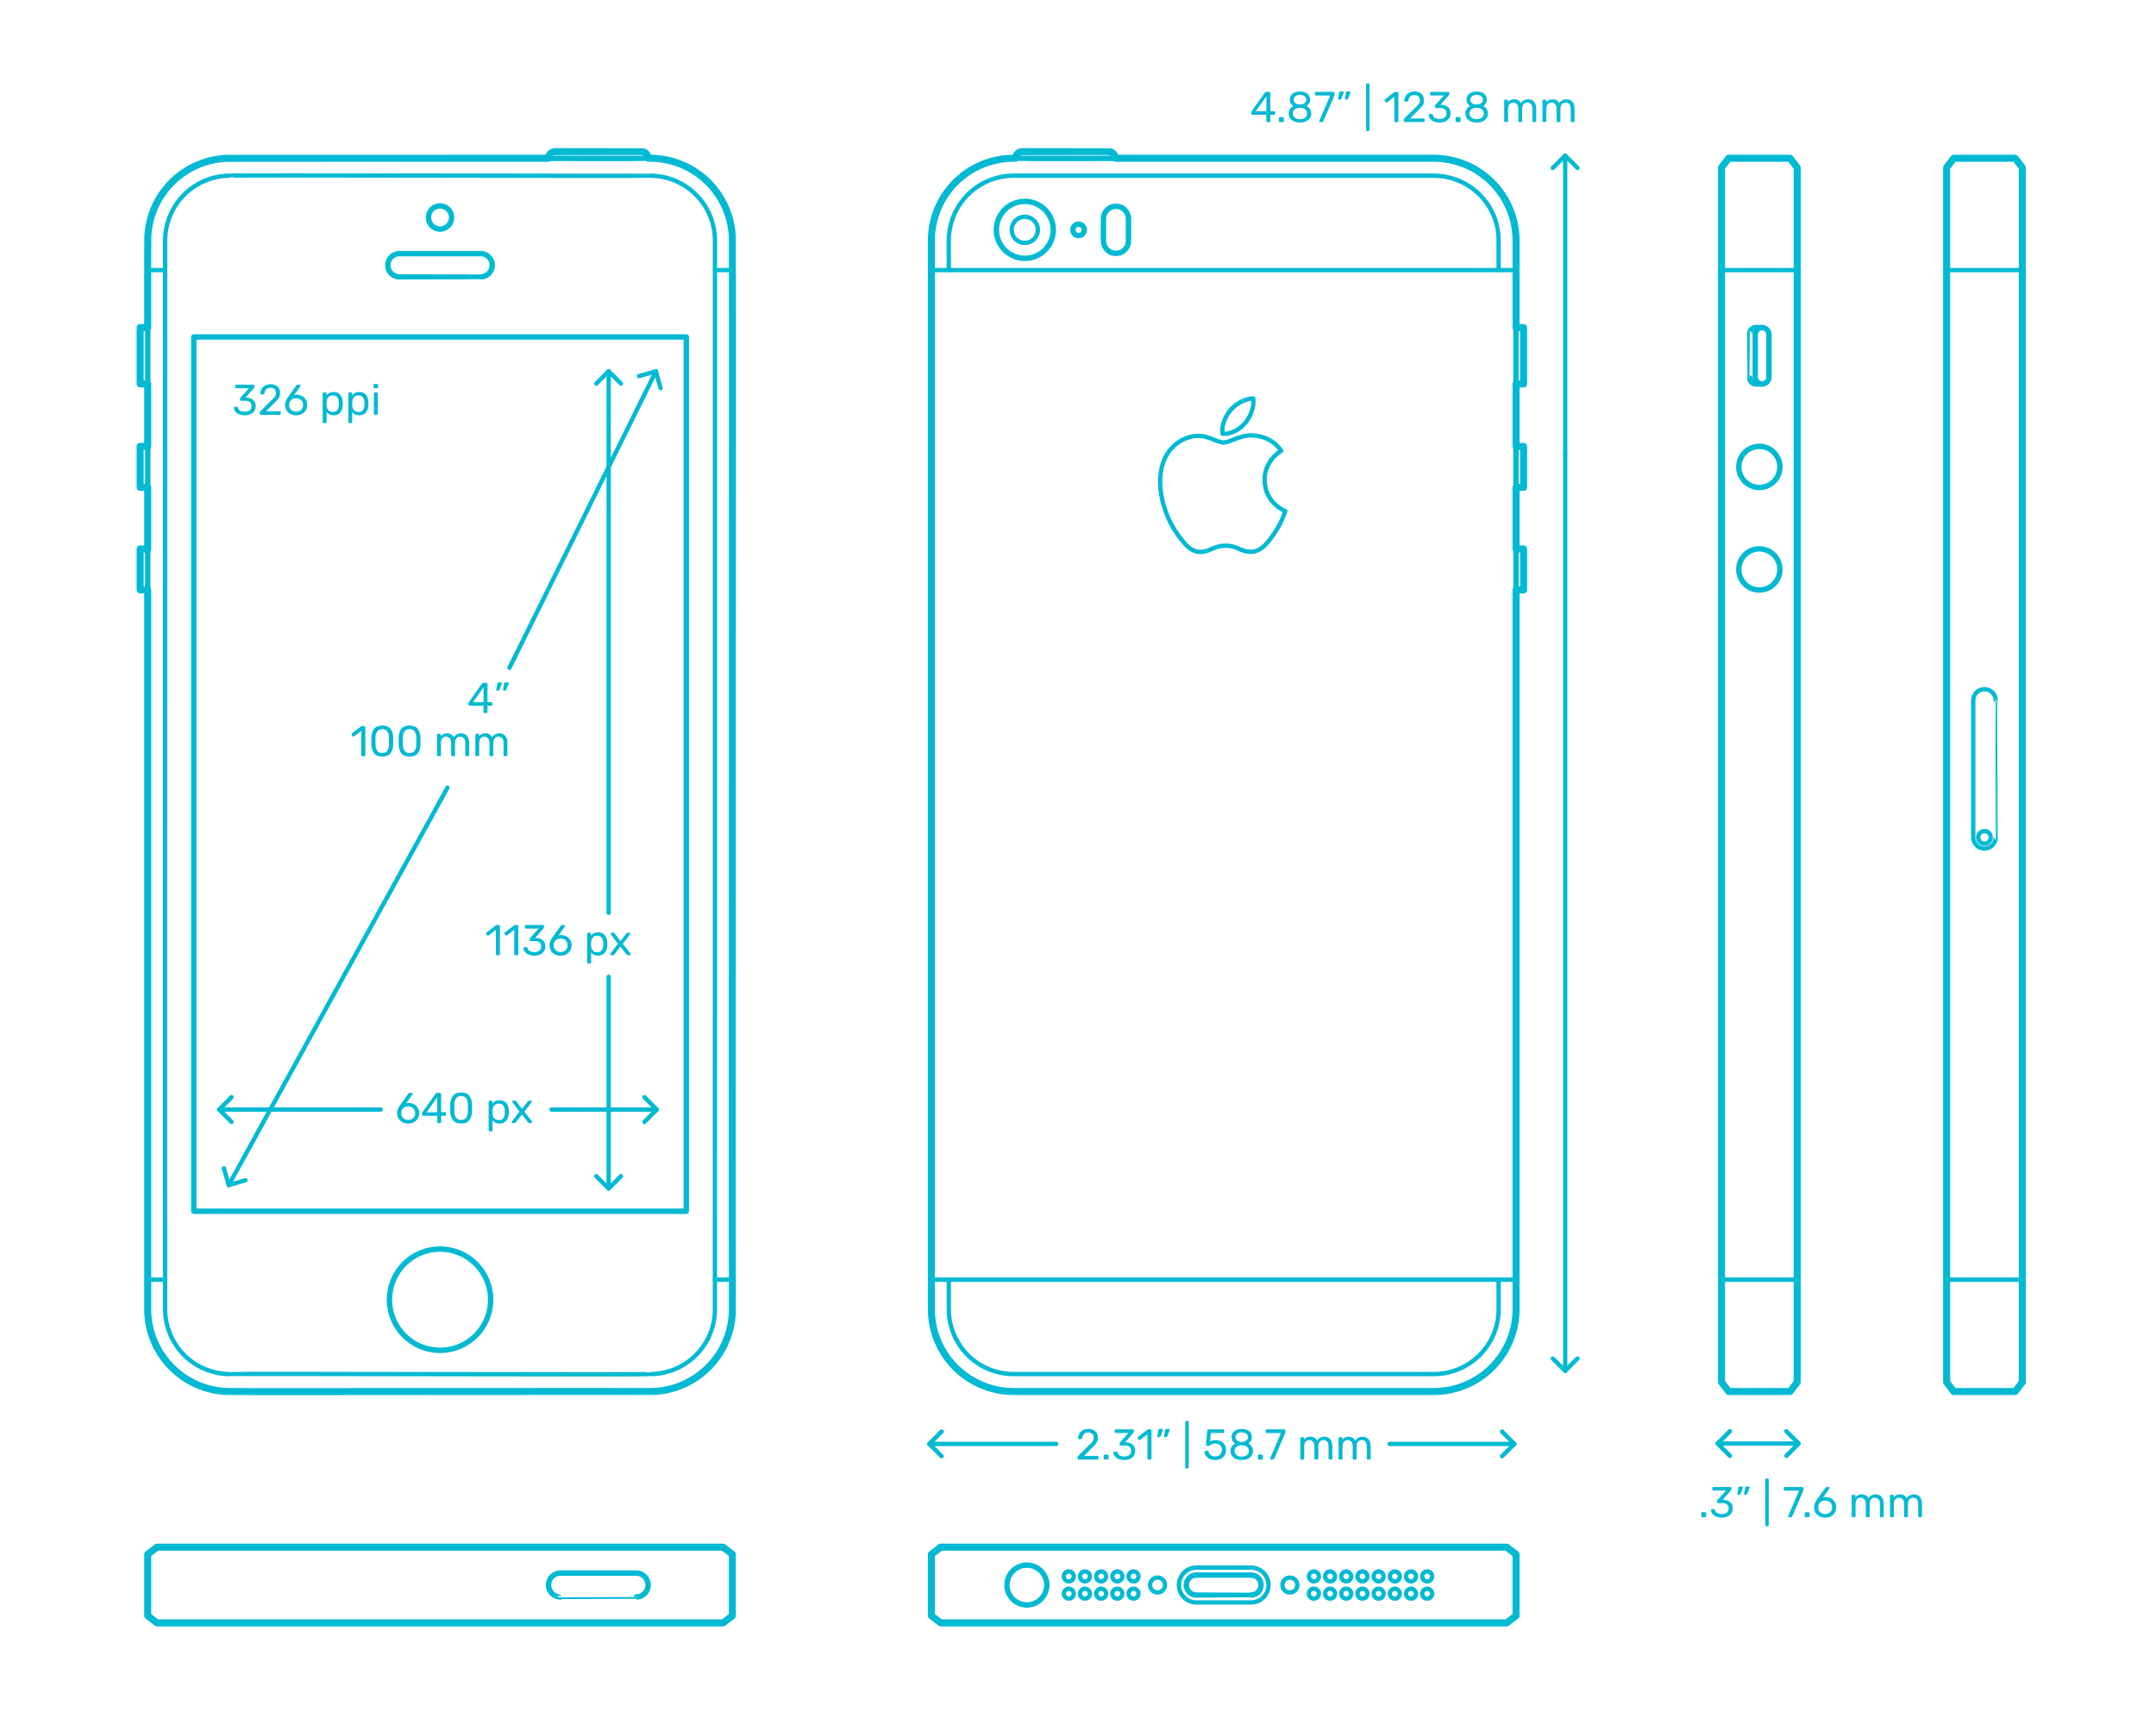 <?xml version="1.0" encoding="utf-8"?>
<!-- Generator: Adobe Illustrator 25.4.1, SVG Export Plug-In . SVG Version: 6.00 Build 0)  -->
<!DOCTYPE svg PUBLIC "-//W3C//DTD SVG 1.1//EN" "http://www.w3.org/Graphics/SVG/1.1/DTD/svg11.dtd">
<svg version="1.1" xmlns:x="http://ns.adobe.com/Extensibility/1.0/" xmlns:i="http://ns.adobe.com/AdobeIllustrator/10.0/" xmlns:graph="http://ns.adobe.com/Graphs/1.0/"
	 xmlns="http://www.w3.org/2000/svg" xmlns:xlink="http://www.w3.org/1999/xlink" x="0px" y="0px" width="1000px" height="800px"
	 viewBox="0 0 1000 800" enable-background="new 0 0 1000 800" xml:space="preserve">
<g id="FILL-BACKGROUND">
	<rect x="0" y="0" fill="#FFFFFF" width="1000" height="800"/>
</g>
<g id="N-DIMENSIONS">
	<g>
		<g>
			<g id="MTEXT_00000181057541099600832590000017464609638864807848_">
				<g>
					<g>
						<path fill="#00B9D2" d="M224.402,330.555c-0.087-0.087-0.13-0.196-0.13-0.33v-2.92h-6.5c-0.134,0-0.243-0.043-0.33-0.13
							s-0.13-0.197-0.13-0.33v-0.74c0-0.187,0.073-0.387,0.22-0.6l6.021-8.48c0.066-0.106,0.166-0.189,0.3-0.25
							c0.133-0.06,0.28-0.09,0.439-0.09h1.36c0.146,0,0.26,0.04,0.34,0.12s0.12,0.193,0.12,0.34v8.48h1.82
							c0.133,0,0.243,0.043,0.33,0.13c0.086,0.087,0.13,0.196,0.13,0.33v0.76c0,0.133-0.044,0.243-0.13,0.33
							c-0.087,0.087-0.197,0.13-0.33,0.13h-1.82v2.92c0,0.134-0.043,0.243-0.13,0.33s-0.197,0.13-0.33,0.13h-0.92
							C224.599,330.685,224.489,330.642,224.402,330.555z M219.393,325.665h4.899v-6.961L219.393,325.665z"/>
						<path fill="#00B9D2" d="M230.263,320.165c-0.06-0.08-0.077-0.181-0.05-0.301l0.439-2.8c0.054-0.387,0.24-0.58,0.561-0.58h1.28
							c0.093,0,0.17,0.033,0.229,0.101c0.061,0.066,0.09,0.146,0.09,0.239c0,0.134-0.02,0.24-0.06,0.32l-1.04,2.7
							c-0.067,0.146-0.141,0.257-0.22,0.33c-0.08,0.073-0.2,0.109-0.36,0.109h-0.62
							C230.406,320.284,230.322,320.244,230.263,320.165z M233.402,320.165c-0.06-0.08-0.076-0.181-0.05-0.301l0.44-2.8
							c0.053-0.387,0.24-0.58,0.56-0.58h1.28c0.093,0,0.17,0.033,0.229,0.101c0.061,0.066,0.091,0.146,0.091,0.239
							c0,0.134-0.021,0.24-0.061,0.32l-1.04,2.7c-0.066,0.146-0.14,0.257-0.22,0.33s-0.2,0.109-0.36,0.109h-0.62
							C233.546,320.284,233.463,320.244,233.402,320.165z"/>
						<path fill="#00B9D2" d="M167.674,350.555c-0.08-0.087-0.12-0.196-0.12-0.33v-11.28l-3.36,2.58
							c-0.093,0.08-0.193,0.12-0.3,0.12c-0.12,0-0.233-0.066-0.34-0.2l-0.48-0.62c-0.066-0.093-0.1-0.187-0.1-0.279
							c0-0.146,0.066-0.267,0.2-0.36l4.34-3.36c0.146-0.093,0.32-0.14,0.52-0.14h0.94c0.133,0,0.243,0.043,0.33,0.13
							s0.13,0.197,0.13,0.33v13.08c0,0.134-0.043,0.243-0.13,0.33s-0.197,0.13-0.33,0.13h-0.98
							C167.86,350.685,167.754,350.642,167.674,350.555z"/>
						<path fill="#00B9D2" d="M173.523,349.375c-0.793-1.007-1.217-2.323-1.27-3.95l-0.021-1.721l0.021-1.779
							c0.04-1.613,0.463-2.924,1.27-3.931c0.807-1.006,2.063-1.51,3.771-1.51c1.72,0,2.982,0.504,3.79,1.51
							c0.807,1.007,1.229,2.317,1.27,3.931c0.014,0.373,0.021,0.967,0.021,1.779c0,0.787-0.007,1.36-0.021,1.721
							c-0.054,1.627-0.477,2.943-1.27,3.95c-0.794,1.007-2.058,1.51-3.79,1.51C175.573,350.885,174.316,350.382,173.523,349.375z
							 M179.613,348.204c0.521-0.68,0.794-1.64,0.82-2.88c0.013-0.386,0.021-0.939,0.021-1.659c0-0.733-0.008-1.28-0.021-1.641
							c-0.026-1.227-0.304-2.183-0.83-2.87c-0.526-0.687-1.297-1.029-2.31-1.029c-1.014,0-1.78,0.343-2.301,1.029
							c-0.52,0.688-0.793,1.644-0.819,2.87l-0.021,1.641l0.021,1.659c0.026,1.24,0.3,2.2,0.819,2.88
							c0.521,0.681,1.287,1.021,2.301,1.021C178.32,349.225,179.094,348.885,179.613,348.204z"/>
						<path fill="#00B9D2" d="M186.183,349.375c-0.793-1.007-1.217-2.323-1.27-3.95l-0.021-1.721l0.021-1.779
							c0.04-1.613,0.463-2.924,1.27-3.931c0.807-1.006,2.063-1.51,3.771-1.51c1.72,0,2.982,0.504,3.79,1.51
							c0.807,1.007,1.229,2.317,1.27,3.931c0.014,0.373,0.021,0.967,0.021,1.779c0,0.787-0.007,1.36-0.021,1.721
							c-0.054,1.627-0.477,2.943-1.27,3.95c-0.794,1.007-2.058,1.51-3.79,1.51C188.232,350.885,186.976,350.382,186.183,349.375z
							 M192.272,348.204c0.521-0.68,0.794-1.64,0.82-2.88c0.013-0.386,0.021-0.939,0.021-1.659c0-0.733-0.008-1.28-0.021-1.641
							c-0.026-1.227-0.304-2.183-0.83-2.87c-0.526-0.687-1.297-1.029-2.31-1.029c-1.014,0-1.78,0.343-2.301,1.029
							c-0.52,0.688-0.793,1.644-0.819,2.87l-0.021,1.641l0.021,1.659c0.026,1.24,0.3,2.2,0.819,2.88
							c0.521,0.681,1.287,1.021,2.301,1.021C190.979,349.225,191.753,348.885,192.272,348.204z"/>
						<path fill="#00B9D2" d="M202.843,350.555c-0.087-0.087-0.13-0.196-0.13-0.33v-9.48c0-0.133,0.043-0.243,0.13-0.329
							c0.087-0.087,0.196-0.131,0.33-0.131h0.84c0.134,0,0.24,0.044,0.32,0.131c0.08,0.086,0.12,0.196,0.12,0.329v0.681
							c0.72-0.894,1.693-1.34,2.92-1.34c1.467,0,2.507,0.613,3.12,1.84c0.319-0.561,0.776-1.007,1.37-1.34
							c0.593-0.334,1.256-0.5,1.989-0.5c1.094,0,1.987,0.373,2.681,1.119c0.692,0.747,1.04,1.827,1.04,3.24v5.78
							c0,0.134-0.044,0.243-0.13,0.33c-0.087,0.087-0.197,0.13-0.33,0.13h-0.86c-0.134,0-0.243-0.043-0.33-0.13
							s-0.13-0.196-0.13-0.33v-5.6c0-1.067-0.22-1.83-0.66-2.29c-0.439-0.46-1.02-0.69-1.74-0.69c-0.64,0-1.189,0.237-1.649,0.71
							c-0.46,0.474-0.69,1.23-0.69,2.271v5.6c0,0.134-0.043,0.243-0.13,0.33s-0.197,0.13-0.33,0.13h-0.88
							c-0.134,0-0.243-0.043-0.33-0.13s-0.13-0.196-0.13-0.33v-5.6c0-1.054-0.23-1.813-0.69-2.28s-1.029-0.7-1.71-0.7
							c-0.64,0-1.189,0.233-1.649,0.7s-0.69,1.22-0.69,2.26v5.62c0,0.134-0.043,0.243-0.13,0.33s-0.197,0.13-0.33,0.13h-0.88
							C203.039,350.685,202.93,350.642,202.843,350.555z"/>
						<path fill="#00B9D2" d="M220.603,350.555c-0.087-0.087-0.13-0.196-0.13-0.33v-9.48c0-0.133,0.043-0.243,0.13-0.329
							c0.087-0.087,0.196-0.131,0.33-0.131h0.84c0.134,0,0.24,0.044,0.32,0.131c0.08,0.086,0.12,0.196,0.12,0.329v0.681
							c0.72-0.894,1.693-1.34,2.92-1.34c1.467,0,2.507,0.613,3.12,1.84c0.319-0.561,0.776-1.007,1.37-1.34
							c0.593-0.334,1.256-0.5,1.989-0.5c1.094,0,1.987,0.373,2.681,1.119c0.692,0.747,1.04,1.827,1.04,3.24v5.78
							c0,0.134-0.044,0.243-0.13,0.33c-0.087,0.087-0.197,0.13-0.33,0.13h-0.86c-0.134,0-0.243-0.043-0.33-0.13
							s-0.13-0.196-0.13-0.33v-5.6c0-1.067-0.22-1.83-0.66-2.29c-0.439-0.46-1.02-0.69-1.74-0.69c-0.64,0-1.189,0.237-1.649,0.71
							c-0.46,0.474-0.69,1.23-0.69,2.271v5.6c0,0.134-0.043,0.243-0.13,0.33s-0.197,0.13-0.33,0.13h-0.88
							c-0.134,0-0.243-0.043-0.33-0.13s-0.13-0.196-0.13-0.33v-5.6c0-1.054-0.23-1.813-0.69-2.28s-1.029-0.7-1.71-0.7
							c-0.64,0-1.189,0.233-1.649,0.7s-0.69,1.22-0.69,2.26v5.62c0,0.134-0.043,0.243-0.13,0.33s-0.197,0.13-0.33,0.13h-0.88
							C220.799,350.685,220.689,350.642,220.603,350.555z"/>
					</g>
				</g>
			</g>
			<g id="POLYLINE_00000122718447871672573540000001047096888631878559_">
				
					<line fill="none" stroke="#00B9D2" stroke-width="2" stroke-linecap="round" stroke-linejoin="round" stroke-miterlimit="10" x1="106.089" y1="549.596" x2="207.541" y2="365.303"/>
			</g>
			<g id="POLYLINE_00000137099192974669451080000001804971875067854779_">
				
					<line fill="none" stroke="#00B9D2" stroke-width="2" stroke-linecap="round" stroke-linejoin="round" stroke-miterlimit="10" x1="236.298" y1="309.714" x2="304.197" y2="172.214"/>
			</g>
			<g id="POLYLINE_00000086656849344782568130000008949493720059979666_">
				
					<polyline fill="none" stroke="#00B9D2" stroke-width="2" stroke-linecap="round" stroke-linejoin="round" stroke-miterlimit="10" points="
					103.869,541.807 106.089,549.596 113.878,547.375 				"/>
			</g>
			<g id="POLYLINE_00000153679771928059003650000001071534769492626564_">
				
					<polyline fill="none" stroke="#00B9D2" stroke-width="2" stroke-linecap="round" stroke-linejoin="round" stroke-miterlimit="10" points="
					306.418,180.003 304.197,172.214 296.408,174.434 				"/>
			</g>
		</g>
		<g id="MTEXT_00000086678742452519300260000017588266632508762265_">
			<g>
				<path fill="#00B9D2" d="M110.812,192.091c-0.76-0.341-1.337-0.783-1.729-1.33c-0.394-0.547-0.604-1.113-0.63-1.7
					c0-0.12,0.04-0.217,0.12-0.29c0.079-0.073,0.18-0.11,0.3-0.11h0.899c0.146,0,0.267,0.03,0.36,0.09
					c0.093,0.061,0.167,0.178,0.22,0.351c0.174,0.68,0.55,1.16,1.13,1.439c0.58,0.28,1.264,0.42,2.051,0.42
					c0.96,0,1.723-0.229,2.29-0.689c0.566-0.46,0.85-1.116,0.85-1.97c0-1.627-0.993-2.44-2.98-2.44h-1.88
					c-0.133,0-0.243-0.043-0.33-0.13s-0.13-0.196-0.13-0.33v-0.52c0-0.2,0.073-0.374,0.221-0.521l3.899-4.32h-5.92
					c-0.134,0-0.243-0.04-0.33-0.12c-0.087-0.079-0.13-0.187-0.13-0.319v-0.72c0-0.147,0.043-0.264,0.13-0.351s0.196-0.13,0.33-0.13
					h7.92c0.146,0,0.264,0.043,0.351,0.13c0.086,0.087,0.13,0.203,0.13,0.351v0.659c0,0.147-0.067,0.301-0.2,0.46l-3.9,4.381h0.32
					c1.36,0.039,2.437,0.393,3.229,1.06c0.794,0.667,1.19,1.64,1.19,2.92c0,0.88-0.217,1.637-0.65,2.271
					c-0.433,0.633-1.036,1.119-1.81,1.46c-0.773,0.34-1.646,0.51-2.62,0.51C112.472,192.601,111.572,192.431,110.812,192.091z"/>
				<path fill="#00B9D2" d="M120.662,192.271c-0.087-0.087-0.13-0.196-0.13-0.33v-0.6c0-0.307,0.166-0.601,0.5-0.881l4.359-4.34
					c0.986-0.84,1.667-1.526,2.04-2.06s0.561-1.101,0.561-1.7c0-0.786-0.221-1.403-0.66-1.85c-0.44-0.447-1.08-0.67-1.92-0.67
					c-0.801,0-1.434,0.233-1.9,0.699c-0.467,0.467-0.753,1.094-0.86,1.88c-0.026,0.147-0.093,0.261-0.199,0.341
					c-0.107,0.08-0.214,0.12-0.32,0.12h-0.96c-0.12,0-0.22-0.04-0.3-0.12s-0.12-0.174-0.12-0.28c0.026-0.707,0.217-1.39,0.569-2.05
					c0.354-0.66,0.877-1.2,1.57-1.62s1.533-0.63,2.521-0.63c1.493,0,2.616,0.39,3.37,1.17c0.753,0.78,1.13,1.77,1.13,2.97
					c0,0.84-0.204,1.597-0.61,2.271c-0.407,0.673-1.043,1.383-1.91,2.13l-3.939,4h6.3c0.146,0,0.26,0.04,0.34,0.12
					c0.08,0.079,0.12,0.193,0.12,0.34v0.76c0,0.134-0.044,0.243-0.13,0.33c-0.087,0.087-0.197,0.13-0.33,0.13h-8.76
					C120.858,192.4,120.748,192.357,120.662,192.271z"/>
				<path fill="#00B9D2" d="M134.602,191.95c-0.78-0.433-1.374-1.017-1.78-1.75s-0.609-1.533-0.609-2.399
					c0-1.146,0.46-2.373,1.38-3.681l3.819-5.319c0.014-0.014,0.051-0.061,0.11-0.141s0.137-0.143,0.229-0.189
					c0.094-0.047,0.2-0.07,0.32-0.07h0.98c0.12,0,0.216,0.043,0.29,0.13c0.073,0.087,0.109,0.19,0.109,0.311
					c0,0.066-0.033,0.153-0.1,0.26l-2.92,4.08c0.347-0.08,0.733-0.12,1.16-0.12c0.973,0,1.83,0.217,2.569,0.649
					c0.74,0.434,1.313,1.007,1.721,1.721c0.406,0.713,0.609,1.497,0.609,2.35c0,0.854-0.203,1.65-0.609,2.39
					c-0.407,0.74-0.997,1.33-1.771,1.771s-1.687,0.66-2.74,0.66C136.305,192.601,135.382,192.384,134.602,191.95z M138.972,190.58
					c0.493-0.239,0.887-0.597,1.18-1.069c0.293-0.474,0.44-1.044,0.44-1.71c0-0.653-0.15-1.217-0.45-1.69
					c-0.3-0.473-0.697-0.833-1.19-1.08c-0.493-0.246-1.026-0.37-1.6-0.37s-1.107,0.124-1.601,0.37
					c-0.493,0.247-0.887,0.607-1.18,1.08c-0.293,0.474-0.439,1.037-0.439,1.69c0,0.666,0.146,1.236,0.439,1.71
					c0.293,0.473,0.687,0.83,1.18,1.069c0.493,0.24,1.027,0.36,1.601,0.36C137.938,190.94,138.478,190.82,138.972,190.58z"/>
				<path fill="#00B9D2" d="M149.802,196.08c-0.087-0.08-0.131-0.193-0.131-0.34v-13.28c0-0.146,0.044-0.26,0.131-0.34
					c0.086-0.08,0.196-0.12,0.33-0.12h0.84c0.146,0,0.26,0.04,0.34,0.12s0.12,0.193,0.12,0.34v0.881
					c0.772-1.027,1.873-1.54,3.3-1.54c1.4,0,2.45,0.443,3.15,1.33c0.699,0.887,1.069,2.017,1.109,3.39
					c0.014,0.146,0.021,0.373,0.021,0.68s-0.007,0.533-0.021,0.681c-0.04,1.359-0.41,2.486-1.109,3.38
					c-0.7,0.894-1.75,1.34-3.15,1.34c-1.427,0-2.507-0.507-3.24-1.521v4.66c0,0.133-0.043,0.243-0.13,0.33s-0.197,0.13-0.33,0.13
					h-0.899C149.998,196.2,149.888,196.16,149.802,196.08z M156.451,190.141c0.44-0.601,0.681-1.387,0.72-2.36
					c0.014-0.133,0.021-0.326,0.021-0.58c0-2.56-0.947-3.84-2.84-3.84c-0.934,0-1.637,0.31-2.11,0.93s-0.724,1.351-0.75,2.19
					c-0.014,0.146-0.02,0.407-0.02,0.78s0.006,0.633,0.02,0.779c0.026,0.813,0.283,1.518,0.771,2.11
					c0.486,0.594,1.183,0.89,2.09,0.89C155.312,191.04,156.012,190.74,156.451,190.141z"/>
				<path fill="#00B9D2" d="M161.682,196.08c-0.087-0.08-0.131-0.193-0.131-0.34v-13.28c0-0.146,0.044-0.26,0.131-0.34
					c0.086-0.08,0.196-0.12,0.33-0.12h0.84c0.146,0,0.26,0.04,0.34,0.12s0.12,0.193,0.12,0.34v0.881
					c0.772-1.027,1.873-1.54,3.3-1.54c1.4,0,2.45,0.443,3.15,1.33c0.699,0.887,1.069,2.017,1.109,3.39
					c0.014,0.146,0.021,0.373,0.021,0.68s-0.007,0.533-0.021,0.681c-0.04,1.359-0.41,2.486-1.109,3.38
					c-0.7,0.894-1.75,1.34-3.15,1.34c-1.427,0-2.507-0.507-3.24-1.521v4.66c0,0.133-0.043,0.243-0.13,0.33s-0.197,0.13-0.33,0.13
					h-0.899C161.878,196.2,161.768,196.16,161.682,196.08z M168.331,190.141c0.44-0.601,0.681-1.387,0.72-2.36
					c0.014-0.133,0.021-0.326,0.021-0.58c0-2.56-0.947-3.84-2.84-3.84c-0.934,0-1.637,0.31-2.11,0.93s-0.724,1.351-0.75,2.19
					c-0.014,0.146-0.02,0.407-0.02,0.78s0.006,0.633,0.02,0.779c0.026,0.813,0.283,1.518,0.771,2.11
					c0.486,0.594,1.183,0.89,2.09,0.89C167.191,191.04,167.892,190.74,168.331,190.141z"/>
				<path fill="#00B9D2" d="M173.381,179.91c-0.087-0.086-0.13-0.196-0.13-0.33v-1.04c0-0.133,0.043-0.246,0.13-0.34
					c0.087-0.093,0.197-0.14,0.33-0.14h1.181c0.133,0,0.246,0.047,0.34,0.14c0.093,0.094,0.14,0.207,0.14,0.34v1.04
					c0,0.134-0.047,0.244-0.14,0.33c-0.094,0.087-0.207,0.13-0.34,0.13h-1.181C173.578,180.04,173.468,179.997,173.381,179.91z
					 M173.541,192.271c-0.087-0.087-0.13-0.196-0.13-0.33v-9.48c0-0.133,0.043-0.243,0.13-0.329c0.087-0.087,0.196-0.131,0.33-0.131
					h0.88c0.133,0,0.243,0.044,0.33,0.131c0.087,0.086,0.13,0.196,0.13,0.329v9.48c0,0.134-0.043,0.243-0.13,0.33
					s-0.197,0.13-0.33,0.13h-0.88C173.737,192.4,173.628,192.357,173.541,192.271z"/>
			</g>
		</g>
		<g>
			<g id="POLYLINE_00000047741179772254599900000015754418732841426343_">
				
					<polyline fill="none" stroke="#00B9D2" stroke-width="2" stroke-linecap="round" stroke-linejoin="round" stroke-miterlimit="10" points="
					436.755,663.902 431.028,669.629 436.755,675.356 				"/>
			</g>
			<g id="POLYLINE_00000171708083666940215160000018426588396961924768_">
				
					<line fill="none" stroke="#00B9D2" stroke-width="2" stroke-linecap="round" stroke-linejoin="round" stroke-miterlimit="10" x1="431.028" y1="669.629" x2="489.902" y2="669.629"/>
			</g>
			<g id="POLYLINE_00000037673610623426853700000016556401680530615684_">
				
					<line fill="none" stroke="#00B9D2" stroke-width="2" stroke-linecap="round" stroke-linejoin="round" stroke-miterlimit="10" x1="644.541" y1="669.629" x2="702.402" y2="669.629"/>
			</g>
			<g id="POLYLINE_00000078755597936236441140000016741688901863371958_">
				
					<polyline fill="none" stroke="#00B9D2" stroke-width="2" stroke-linecap="round" stroke-linejoin="round" stroke-miterlimit="10" points="
					696.663,663.912 702.391,669.639 696.663,675.366 				"/>
			</g>
			<g id="MTEXT_00000057826688279897075130000013284752121344421283_">
				<g>
					<path fill="#00B9D2" d="M499.965,676.777c-0.087-0.087-0.13-0.196-0.13-0.33v-0.6c0-0.307,0.166-0.601,0.5-0.881l4.359-4.34
						c0.986-0.84,1.667-1.526,2.04-2.06s0.561-1.101,0.561-1.7c0-0.786-0.221-1.403-0.66-1.85c-0.44-0.447-1.08-0.67-1.92-0.67
						c-0.801,0-1.434,0.233-1.9,0.699c-0.467,0.467-0.753,1.094-0.86,1.88c-0.026,0.147-0.093,0.261-0.199,0.341
						c-0.107,0.08-0.214,0.12-0.32,0.12h-0.96c-0.12,0-0.22-0.04-0.3-0.12s-0.12-0.174-0.12-0.28c0.026-0.707,0.217-1.39,0.569-2.05
						c0.354-0.66,0.877-1.2,1.57-1.62s1.533-0.63,2.521-0.63c1.493,0,2.616,0.39,3.37,1.17c0.753,0.78,1.13,1.77,1.13,2.97
						c0,0.84-0.204,1.597-0.61,2.271c-0.407,0.673-1.043,1.383-1.91,2.13l-3.939,4h6.3c0.146,0,0.26,0.04,0.34,0.12
						c0.08,0.079,0.12,0.193,0.12,0.34v0.76c0,0.134-0.044,0.243-0.13,0.33c-0.087,0.087-0.197,0.13-0.33,0.13h-8.76
						C500.161,676.907,500.051,676.864,499.965,676.777z"/>
					<path fill="#00B9D2" d="M512.024,676.777c-0.087-0.087-0.13-0.196-0.13-0.33v-1.38c0-0.133,0.043-0.247,0.13-0.34
						c0.086-0.094,0.196-0.141,0.33-0.141h1.38c0.133,0,0.243,0.047,0.33,0.141c0.086,0.093,0.13,0.207,0.13,0.34v1.38
						c0,0.134-0.044,0.243-0.13,0.33c-0.087,0.087-0.197,0.13-0.33,0.13h-1.38C512.221,676.907,512.11,676.864,512.024,676.777z"/>
					<path fill="#00B9D2" d="M518.754,676.598c-0.76-0.341-1.337-0.783-1.729-1.33c-0.394-0.547-0.604-1.113-0.63-1.7
						c0-0.12,0.04-0.217,0.12-0.29c0.079-0.073,0.18-0.11,0.3-0.11h0.899c0.146,0,0.267,0.03,0.36,0.09
						c0.093,0.061,0.167,0.178,0.22,0.351c0.174,0.68,0.55,1.16,1.13,1.439c0.58,0.28,1.264,0.42,2.051,0.42
						c0.96,0,1.723-0.229,2.29-0.689c0.566-0.46,0.85-1.116,0.85-1.97c0-1.627-0.993-2.44-2.98-2.44h-1.88
						c-0.133,0-0.243-0.043-0.33-0.13s-0.13-0.196-0.13-0.33v-0.52c0-0.2,0.073-0.374,0.221-0.521l3.899-4.32h-5.92
						c-0.134,0-0.243-0.04-0.33-0.12c-0.087-0.079-0.13-0.187-0.13-0.319v-0.72c0-0.147,0.043-0.264,0.13-0.351
						s0.196-0.13,0.33-0.13h7.92c0.146,0,0.264,0.043,0.351,0.13c0.086,0.087,0.13,0.203,0.13,0.351v0.659
						c0,0.147-0.067,0.301-0.2,0.46l-3.9,4.381h0.32c1.36,0.039,2.437,0.393,3.229,1.06c0.794,0.667,1.19,1.64,1.19,2.92
						c0,0.88-0.217,1.637-0.65,2.271c-0.433,0.633-1.036,1.119-1.81,1.46c-0.773,0.34-1.646,0.51-2.62,0.51
						C520.414,677.107,519.515,676.938,518.754,676.598z"/>
					<path fill="#00B9D2" d="M532.335,676.777c-0.08-0.087-0.12-0.196-0.12-0.33v-11.28l-3.36,2.58c-0.093,0.08-0.193,0.12-0.3,0.12
						c-0.12,0-0.233-0.066-0.34-0.2l-0.48-0.62c-0.066-0.093-0.1-0.187-0.1-0.279c0-0.146,0.066-0.267,0.2-0.36l4.34-3.36
						c0.146-0.093,0.32-0.14,0.52-0.14h0.94c0.133,0,0.243,0.043,0.33,0.13s0.13,0.197,0.13,0.33v13.08
						c0,0.134-0.043,0.243-0.13,0.33s-0.197,0.13-0.33,0.13h-0.98C532.521,676.907,532.415,676.864,532.335,676.777z"/>
					<path fill="#00B9D2" d="M536.844,666.388c-0.06-0.08-0.077-0.181-0.05-0.301l0.439-2.8c0.054-0.387,0.24-0.58,0.561-0.58h1.28
						c0.093,0,0.17,0.033,0.229,0.101c0.061,0.066,0.09,0.146,0.09,0.239c0,0.134-0.02,0.24-0.06,0.32l-1.04,2.7
						c-0.067,0.146-0.141,0.257-0.22,0.33c-0.08,0.073-0.2,0.109-0.36,0.109h-0.62C536.987,666.507,536.903,666.467,536.844,666.388
						z M539.983,666.388c-0.06-0.08-0.076-0.181-0.05-0.301l0.44-2.8c0.053-0.387,0.24-0.58,0.56-0.58h1.28
						c0.093,0,0.17,0.033,0.229,0.101c0.061,0.066,0.091,0.146,0.091,0.239c0,0.134-0.021,0.24-0.061,0.32l-1.04,2.7
						c-0.066,0.146-0.14,0.257-0.22,0.33s-0.2,0.109-0.36,0.109h-0.62C540.127,666.507,540.044,666.467,539.983,666.388z"/>
					<path fill="#00B9D2" d="M549.854,680.938c-0.08-0.087-0.12-0.197-0.12-0.33v-21.16c0-0.133,0.04-0.243,0.12-0.33
						s0.187-0.13,0.32-0.13h0.739c0.134,0,0.243,0.043,0.33,0.13s0.13,0.197,0.13,0.33v21.16c0,0.133-0.043,0.243-0.13,0.33
						c-0.087,0.086-0.196,0.13-0.33,0.13h-0.739C550.04,681.067,549.934,681.023,549.854,680.938z"/>
					<path fill="#00B9D2" d="M560.993,676.567c-0.733-0.36-1.293-0.83-1.68-1.41s-0.594-1.203-0.62-1.87v-0.04
						c0-0.106,0.04-0.193,0.12-0.26s0.173-0.1,0.28-0.1h0.979c0.28,0,0.46,0.146,0.54,0.439c0.2,0.72,0.57,1.257,1.11,1.61
						s1.163,0.529,1.87,0.529c0.906,0,1.66-0.276,2.26-0.829c0.6-0.554,0.9-1.317,0.9-2.29c0-0.894-0.301-1.604-0.9-2.131
						c-0.6-0.526-1.354-0.79-2.26-0.79c-0.48,0-0.867,0.061-1.16,0.181c-0.294,0.12-0.594,0.293-0.9,0.52
						c-0.173,0.134-0.316,0.23-0.43,0.29c-0.113,0.061-0.237,0.09-0.37,0.09h-0.96c-0.12,0-0.227-0.043-0.32-0.13
						c-0.093-0.086-0.133-0.189-0.12-0.31l0.62-6.66c0.04-0.333,0.207-0.5,0.5-0.5h6.92c0.146,0,0.261,0.04,0.341,0.12
						c0.079,0.08,0.119,0.193,0.119,0.34v0.74c0,0.133-0.043,0.24-0.13,0.319c-0.087,0.08-0.196,0.12-0.33,0.12h-5.76l-0.359,4.021
						c0.64-0.453,1.5-0.68,2.579-0.68c0.894,0,1.707,0.177,2.44,0.529c0.733,0.354,1.316,0.87,1.75,1.55
						c0.434,0.681,0.65,1.487,0.65,2.421c0,0.986-0.217,1.836-0.65,2.55c-0.434,0.713-1.033,1.253-1.8,1.62
						c-0.767,0.366-1.644,0.55-2.63,0.55C562.594,677.107,561.727,676.927,560.993,676.567z"/>
					<path fill="#00B9D2" d="M573.243,676.598c-0.793-0.341-1.41-0.83-1.85-1.471c-0.44-0.64-0.66-1.387-0.66-2.239
						c0-0.787,0.196-1.477,0.59-2.07s0.923-1.05,1.59-1.37c-0.533-0.307-0.946-0.71-1.24-1.21c-0.293-0.5-0.439-1.09-0.439-1.771
						c0-1.159,0.433-2.076,1.3-2.75c0.866-0.673,2.007-1.01,3.42-1.01s2.55,0.334,3.41,1c0.86,0.667,1.29,1.587,1.29,2.76
						c0,0.667-0.146,1.25-0.44,1.75c-0.293,0.5-0.699,0.91-1.22,1.23c0.667,0.32,1.196,0.776,1.59,1.37s0.59,1.29,0.59,2.09
						c0,0.854-0.22,1.597-0.659,2.23c-0.44,0.633-1.058,1.119-1.851,1.46c-0.793,0.34-1.696,0.51-2.71,0.51
						S574.036,676.938,573.243,676.598z M578.323,674.827c0.633-0.479,0.95-1.12,0.95-1.92s-0.317-1.44-0.95-1.92
						c-0.634-0.48-1.424-0.72-2.37-0.72c-0.96,0-1.757,0.239-2.39,0.72c-0.634,0.479-0.95,1.12-0.95,1.92s0.316,1.44,0.95,1.92
						c0.633,0.48,1.43,0.72,2.39,0.72C576.899,675.547,577.689,675.308,578.323,674.827z M578.014,668.107
						c0.56-0.4,0.84-0.934,0.84-1.601c0-0.68-0.277-1.223-0.83-1.63c-0.554-0.406-1.243-0.609-2.07-0.609
						c-0.84,0-1.533,0.203-2.08,0.609c-0.547,0.407-0.819,0.95-0.819,1.63c0,0.681,0.272,1.224,0.819,1.631
						c0.547,0.406,1.24,0.609,2.08,0.609C576.767,668.721,577.453,668.507,578.014,668.107z"/>
					<path fill="#00B9D2" d="M583.583,676.777c-0.087-0.087-0.13-0.196-0.13-0.33v-1.38c0-0.133,0.043-0.247,0.13-0.34
						c0.086-0.094,0.196-0.141,0.33-0.141h1.38c0.133,0,0.243,0.047,0.33,0.141c0.086,0.093,0.13,0.207,0.13,0.34v1.38
						c0,0.134-0.044,0.243-0.13,0.33c-0.087,0.087-0.197,0.13-0.33,0.13h-1.38C583.779,676.907,583.669,676.864,583.583,676.777z"/>
					<path fill="#00B9D2" d="M589.203,676.777c-0.073-0.087-0.11-0.19-0.11-0.311l0.04-0.18l5-11.7h-6.6
						c-0.134,0-0.243-0.043-0.33-0.13c-0.087-0.086-0.13-0.196-0.13-0.33v-0.739c0-0.147,0.04-0.264,0.12-0.351
						s0.193-0.13,0.34-0.13h8.16c0.146,0,0.26,0.043,0.34,0.13s0.12,0.203,0.12,0.351v0.68c0,0.24-0.054,0.5-0.16,0.78l-4.94,11.56
						c-0.066,0.146-0.14,0.267-0.22,0.36c-0.08,0.093-0.193,0.14-0.34,0.14h-1C589.373,676.907,589.276,676.864,589.203,676.777z"/>
					<path fill="#00B9D2" d="M603.242,676.777c-0.087-0.087-0.13-0.196-0.13-0.33v-9.48c0-0.133,0.043-0.243,0.13-0.329
						c0.087-0.087,0.196-0.131,0.33-0.131h0.84c0.134,0,0.24,0.044,0.32,0.131c0.08,0.086,0.12,0.196,0.12,0.329v0.681
						c0.72-0.894,1.693-1.34,2.92-1.34c1.467,0,2.507,0.613,3.12,1.84c0.319-0.561,0.776-1.007,1.37-1.34
						c0.593-0.334,1.256-0.5,1.989-0.5c1.094,0,1.987,0.373,2.681,1.119c0.692,0.747,1.04,1.827,1.04,3.24v5.78
						c0,0.134-0.044,0.243-0.13,0.33c-0.087,0.087-0.197,0.13-0.33,0.13h-0.86c-0.134,0-0.243-0.043-0.33-0.13
						s-0.13-0.196-0.13-0.33v-5.6c0-1.067-0.22-1.83-0.66-2.29c-0.439-0.46-1.02-0.69-1.74-0.69c-0.64,0-1.189,0.237-1.649,0.71
						c-0.46,0.474-0.69,1.23-0.69,2.271v5.6c0,0.134-0.043,0.243-0.13,0.33s-0.197,0.13-0.33,0.13h-0.88
						c-0.134,0-0.243-0.043-0.33-0.13s-0.13-0.196-0.13-0.33v-5.6c0-1.054-0.23-1.813-0.69-2.28s-1.029-0.7-1.71-0.7
						c-0.64,0-1.189,0.233-1.649,0.7s-0.69,1.22-0.69,2.26v5.62c0,0.134-0.043,0.243-0.13,0.33s-0.197,0.13-0.33,0.13h-0.88
						C603.438,676.907,603.329,676.864,603.242,676.777z"/>
					<path fill="#00B9D2" d="M621.002,676.777c-0.087-0.087-0.13-0.196-0.13-0.33v-9.48c0-0.133,0.043-0.243,0.13-0.329
						c0.087-0.087,0.196-0.131,0.33-0.131h0.84c0.134,0,0.24,0.044,0.32,0.131c0.08,0.086,0.12,0.196,0.12,0.329v0.681
						c0.72-0.894,1.693-1.34,2.92-1.34c1.467,0,2.507,0.613,3.12,1.84c0.319-0.561,0.776-1.007,1.37-1.34
						c0.593-0.334,1.256-0.5,1.989-0.5c1.094,0,1.987,0.373,2.681,1.119c0.692,0.747,1.04,1.827,1.04,3.24v5.78
						c0,0.134-0.044,0.243-0.13,0.33c-0.087,0.087-0.197,0.13-0.33,0.13h-0.86c-0.134,0-0.243-0.043-0.33-0.13
						s-0.13-0.196-0.13-0.33v-5.6c0-1.067-0.22-1.83-0.66-2.29c-0.439-0.46-1.02-0.69-1.74-0.69c-0.64,0-1.189,0.237-1.649,0.71
						c-0.46,0.474-0.69,1.23-0.69,2.271v5.6c0,0.134-0.043,0.243-0.13,0.33s-0.197,0.13-0.33,0.13h-0.88
						c-0.134,0-0.243-0.043-0.33-0.13s-0.13-0.196-0.13-0.33v-5.6c0-1.054-0.23-1.813-0.69-2.28s-1.029-0.7-1.71-0.7
						c-0.64,0-1.189,0.233-1.649,0.7s-0.69,1.22-0.69,2.26v5.62c0,0.134-0.043,0.243-0.13,0.33s-0.197,0.13-0.33,0.13h-0.88
						C621.198,676.907,621.089,676.864,621.002,676.777z"/>
				</g>
			</g>
		</g>
		<g>
			<g id="POLYLINE_00000176759913448368233740000009261829442397649079_">
				
					<polyline fill="none" stroke="#00B9D2" stroke-width="2" stroke-linecap="round" stroke-linejoin="round" stroke-miterlimit="10" points="
					107.378,508.845 101.651,514.572 107.378,520.299 				"/>
			</g>
			<g id="POLYLINE_00000154392904551546023060000003195333961043137952_">
				
					<line fill="none" stroke="#00B9D2" stroke-width="2" stroke-linecap="round" stroke-linejoin="round" stroke-miterlimit="10" x1="101.651" y1="514.572" x2="176.572" y2="514.572"/>
			</g>
			<g id="POLYLINE_00000000941621971315644390000007510890443693537449_">
				
					<line fill="none" stroke="#00B9D2" stroke-width="2" stroke-linecap="round" stroke-linejoin="round" stroke-miterlimit="10" x1="255.772" y1="514.572" x2="304.631" y2="514.572"/>
			</g>
			<g id="POLYLINE_00000113321743156732062920000010208081735206790322_">
				
					<polyline fill="none" stroke="#00B9D2" stroke-width="2" stroke-linecap="round" stroke-linejoin="round" stroke-miterlimit="10" points="
					298.892,508.855 304.62,514.582 298.892,520.309 				"/>
			</g>
			<g id="MTEXT_00000156570097921406751800000018092827950409601723_">
				<g>
					<path fill="#00B9D2" d="M186.562,520.4c-0.78-0.433-1.374-1.017-1.78-1.75s-0.609-1.533-0.609-2.399
						c0-1.146,0.46-2.373,1.38-3.681l3.819-5.319c0.014-0.014,0.051-0.061,0.11-0.141s0.137-0.143,0.229-0.189
						c0.094-0.047,0.2-0.07,0.32-0.07h0.98c0.12,0,0.216,0.043,0.29,0.13c0.073,0.087,0.109,0.19,0.109,0.311
						c0,0.066-0.033,0.153-0.1,0.26l-2.92,4.08c0.347-0.08,0.733-0.12,1.16-0.12c0.973,0,1.83,0.217,2.569,0.649
						c0.74,0.434,1.313,1.007,1.721,1.721c0.406,0.713,0.609,1.497,0.609,2.35c0,0.854-0.203,1.65-0.609,2.39
						c-0.407,0.74-0.997,1.33-1.771,1.771s-1.687,0.66-2.74,0.66C188.265,521.051,187.342,520.834,186.562,520.4z M190.932,519.03
						c0.493-0.239,0.887-0.597,1.18-1.069c0.293-0.474,0.44-1.044,0.44-1.71c0-0.653-0.15-1.217-0.45-1.69
						c-0.3-0.473-0.697-0.833-1.19-1.08c-0.493-0.246-1.026-0.37-1.6-0.37s-1.107,0.124-1.601,0.37
						c-0.493,0.247-0.887,0.607-1.18,1.08c-0.293,0.474-0.439,1.037-0.439,1.69c0,0.666,0.146,1.236,0.439,1.71
						c0.293,0.473,0.687,0.83,1.18,1.069c0.493,0.24,1.027,0.36,1.601,0.36C189.898,519.391,190.438,519.271,190.932,519.03z"/>
					<path fill="#00B9D2" d="M202.901,520.721c-0.087-0.087-0.13-0.196-0.13-0.33v-2.92h-6.5c-0.134,0-0.243-0.043-0.33-0.13
						s-0.13-0.197-0.13-0.33v-0.74c0-0.187,0.073-0.387,0.22-0.6l6.021-8.48c0.066-0.106,0.166-0.189,0.3-0.25
						c0.133-0.06,0.28-0.09,0.439-0.09h1.36c0.146,0,0.26,0.04,0.34,0.12s0.12,0.193,0.12,0.34v8.48h1.82
						c0.133,0,0.243,0.043,0.33,0.13c0.086,0.087,0.13,0.196,0.13,0.33v0.76c0,0.133-0.044,0.243-0.13,0.33
						c-0.087,0.087-0.197,0.13-0.33,0.13h-1.82v2.92c0,0.134-0.043,0.243-0.13,0.33s-0.197,0.13-0.33,0.13h-0.92
						C203.098,520.851,202.988,520.808,202.901,520.721z M197.892,515.831h4.899v-6.961L197.892,515.831z"/>
					<path fill="#00B9D2" d="M210.101,519.541c-0.793-1.007-1.217-2.323-1.27-3.95l-0.021-1.721l0.021-1.779
						c0.04-1.613,0.463-2.924,1.27-3.931c0.807-1.006,2.063-1.51,3.771-1.51c1.72,0,2.982,0.504,3.79,1.51
						c0.807,1.007,1.229,2.317,1.27,3.931c0.014,0.373,0.021,0.967,0.021,1.779c0,0.787-0.007,1.36-0.021,1.721
						c-0.054,1.627-0.477,2.943-1.27,3.95c-0.794,1.007-2.058,1.51-3.79,1.51C212.15,521.051,210.894,520.548,210.101,519.541z
						 M216.19,518.37c0.521-0.68,0.794-1.64,0.82-2.88c0.013-0.386,0.021-0.939,0.021-1.659c0-0.733-0.008-1.28-0.021-1.641
						c-0.026-1.227-0.304-2.183-0.83-2.87c-0.526-0.687-1.297-1.029-2.31-1.029c-1.014,0-1.78,0.343-2.301,1.029
						c-0.52,0.688-0.793,1.644-0.819,2.87l-0.021,1.641l0.021,1.659c0.026,1.24,0.3,2.2,0.819,2.88
						c0.521,0.681,1.287,1.021,2.301,1.021C214.897,519.391,215.671,519.051,216.19,518.37z"/>
					<path fill="#00B9D2" d="M226.781,524.53c-0.087-0.08-0.131-0.193-0.131-0.34v-13.28c0-0.146,0.044-0.26,0.131-0.34
						c0.086-0.08,0.196-0.12,0.33-0.12h0.84c0.146,0,0.26,0.04,0.34,0.12s0.12,0.193,0.12,0.34v0.881
						c0.772-1.027,1.873-1.54,3.3-1.54c1.4,0,2.45,0.443,3.15,1.33c0.699,0.887,1.069,2.017,1.109,3.39
						c0.014,0.146,0.021,0.373,0.021,0.68s-0.007,0.533-0.021,0.681c-0.04,1.359-0.41,2.486-1.109,3.38
						c-0.7,0.894-1.75,1.34-3.15,1.34c-1.427,0-2.507-0.507-3.24-1.521v4.66c0,0.133-0.043,0.243-0.13,0.33s-0.197,0.13-0.33,0.13
						h-0.899C226.978,524.65,226.867,524.61,226.781,524.53z M233.431,518.591c0.44-0.601,0.681-1.387,0.72-2.36
						c0.014-0.133,0.021-0.326,0.021-0.58c0-2.56-0.947-3.84-2.84-3.84c-0.934,0-1.637,0.31-2.11,0.93s-0.724,1.351-0.75,2.19
						c-0.014,0.146-0.02,0.407-0.02,0.78s0.006,0.633,0.02,0.779c0.026,0.813,0.283,1.518,0.771,2.11
						c0.486,0.594,1.183,0.89,2.09,0.89C232.291,519.49,232.991,519.19,233.431,518.591z"/>
					<path fill="#00B9D2" d="M237.45,520.73c-0.08-0.08-0.12-0.18-0.12-0.3s0.047-0.247,0.141-0.38l3.479-4.521l-3.26-4.3
						c-0.106-0.146-0.16-0.267-0.16-0.36c0-0.119,0.043-0.22,0.13-0.3s0.184-0.12,0.29-0.12h0.96c0.2,0,0.373,0.107,0.521,0.32
						l2.7,3.5l2.699-3.5c0.08-0.106,0.157-0.187,0.23-0.24c0.073-0.053,0.17-0.08,0.29-0.08h0.92c0.106,0,0.2,0.04,0.28,0.12
						s0.12,0.174,0.12,0.28c0,0.134-0.047,0.26-0.141,0.38l-3.3,4.34l3.48,4.48c0.093,0.133,0.14,0.26,0.14,0.38
						s-0.04,0.22-0.12,0.3s-0.18,0.12-0.3,0.12h-0.98c-0.2,0-0.373-0.1-0.52-0.3l-2.86-3.7l-2.859,3.7
						c-0.08,0.093-0.157,0.167-0.23,0.22c-0.073,0.054-0.17,0.08-0.29,0.08h-0.94C237.631,520.851,237.53,520.811,237.45,520.73z"/>
				</g>
			</g>
		</g>
		<g>
			<g id="POLYLINE_00000163785625763589340090000006497276166634399918_">
				
					<polyline fill="none" stroke="#00B9D2" stroke-width="2" stroke-linecap="round" stroke-linejoin="round" stroke-miterlimit="10" points="
					288.033,177.894 282.306,172.167 276.579,177.894 				"/>
			</g>
			<g id="POLYLINE_00000145763955358500035340000015422753068690971520_">
				
					<line fill="none" stroke="#00B9D2" stroke-width="2" stroke-linecap="round" stroke-linejoin="round" stroke-miterlimit="10" x1="282.306" y1="172.167" x2="282.306" y2="423.338"/>
			</g>
			<g id="POLYLINE_00000147932223678659428260000012350772057835154052_">
				
					<line fill="none" stroke="#00B9D2" stroke-width="2" stroke-linecap="round" stroke-linejoin="round" stroke-miterlimit="10" x1="282.306" y1="453.038" x2="282.306" y2="551.222"/>
			</g>
			<g id="POLYLINE_00000183930596167733885540000004306517257115897229_">
				
					<polyline fill="none" stroke="#00B9D2" stroke-width="2" stroke-linecap="round" stroke-linejoin="round" stroke-miterlimit="10" points="
					288.022,545.483 282.295,551.21 276.568,545.483 				"/>
			</g>
			<g id="MTEXT_00000183930688496130732420000004240842715226220426_">
				<g>
					<path fill="#00B9D2" d="M230.124,442.859c-0.08-0.087-0.12-0.196-0.12-0.33v-11.28l-3.36,2.58c-0.093,0.08-0.193,0.12-0.3,0.12
						c-0.12,0-0.233-0.066-0.34-0.2l-0.48-0.62c-0.066-0.093-0.1-0.187-0.1-0.279c0-0.146,0.066-0.267,0.2-0.36l4.34-3.36
						c0.146-0.093,0.32-0.14,0.52-0.14h0.94c0.133,0,0.243,0.043,0.33,0.13s0.13,0.197,0.13,0.33v13.08
						c0,0.134-0.043,0.243-0.13,0.33s-0.197,0.13-0.33,0.13h-0.98C230.311,442.989,230.204,442.946,230.124,442.859z"/>
					<path fill="#00B9D2" d="M238.624,442.859c-0.08-0.087-0.12-0.196-0.12-0.33v-11.28l-3.36,2.58c-0.093,0.08-0.193,0.12-0.3,0.12
						c-0.12,0-0.233-0.066-0.34-0.2l-0.48-0.62c-0.066-0.093-0.1-0.187-0.1-0.279c0-0.146,0.066-0.267,0.2-0.36l4.34-3.36
						c0.146-0.093,0.32-0.14,0.52-0.14h0.94c0.133,0,0.243,0.043,0.33,0.13s0.13,0.197,0.13,0.33v13.08
						c0,0.134-0.043,0.243-0.13,0.33s-0.197,0.13-0.33,0.13h-0.98C238.811,442.989,238.704,442.946,238.624,442.859z"/>
					<path fill="#00B9D2" d="M245.144,442.68c-0.76-0.341-1.337-0.783-1.729-1.33c-0.394-0.547-0.604-1.113-0.63-1.7
						c0-0.12,0.04-0.217,0.12-0.29c0.079-0.073,0.18-0.11,0.3-0.11h0.899c0.146,0,0.267,0.03,0.36,0.09
						c0.093,0.061,0.167,0.178,0.22,0.351c0.174,0.68,0.55,1.16,1.13,1.439c0.58,0.28,1.264,0.42,2.051,0.42
						c0.96,0,1.723-0.229,2.29-0.689c0.566-0.46,0.85-1.116,0.85-1.97c0-1.627-0.993-2.44-2.98-2.44h-1.88
						c-0.133,0-0.243-0.043-0.33-0.13s-0.13-0.196-0.13-0.33v-0.52c0-0.2,0.073-0.374,0.221-0.521l3.899-4.32h-5.92
						c-0.134,0-0.243-0.04-0.33-0.12c-0.087-0.079-0.13-0.187-0.13-0.319v-0.72c0-0.147,0.043-0.264,0.13-0.351
						s0.196-0.13,0.33-0.13h7.92c0.146,0,0.264,0.043,0.351,0.13c0.086,0.087,0.13,0.203,0.13,0.351v0.659
						c0,0.147-0.067,0.301-0.2,0.46l-3.9,4.381h0.32c1.36,0.039,2.437,0.393,3.229,1.06c0.794,0.667,1.19,1.64,1.19,2.92
						c0,0.88-0.217,1.637-0.65,2.271c-0.433,0.633-1.036,1.119-1.81,1.46c-0.773,0.34-1.646,0.51-2.62,0.51
						C246.804,443.189,245.904,443.02,245.144,442.68z"/>
					<path fill="#00B9D2" d="M257.253,442.539c-0.78-0.433-1.374-1.017-1.78-1.75s-0.609-1.533-0.609-2.399
						c0-1.146,0.46-2.373,1.38-3.681l3.819-5.319c0.014-0.014,0.051-0.061,0.11-0.141s0.137-0.143,0.229-0.189
						c0.094-0.047,0.2-0.07,0.32-0.07h0.98c0.12,0,0.216,0.043,0.29,0.13c0.073,0.087,0.109,0.19,0.109,0.311
						c0,0.066-0.033,0.153-0.1,0.26l-2.92,4.08c0.347-0.08,0.733-0.12,1.16-0.12c0.973,0,1.83,0.217,2.569,0.649
						c0.74,0.434,1.313,1.007,1.721,1.721c0.406,0.713,0.609,1.497,0.609,2.35c0,0.854-0.203,1.65-0.609,2.39
						c-0.407,0.74-0.997,1.33-1.771,1.771s-1.687,0.66-2.74,0.66C258.956,443.189,258.033,442.973,257.253,442.539z
						 M261.623,441.169c0.493-0.239,0.887-0.597,1.18-1.069c0.293-0.474,0.44-1.044,0.44-1.71c0-0.653-0.15-1.217-0.45-1.69
						c-0.3-0.473-0.697-0.833-1.19-1.08c-0.493-0.246-1.026-0.37-1.6-0.37s-1.107,0.124-1.601,0.37
						c-0.493,0.247-0.887,0.607-1.18,1.08c-0.293,0.474-0.439,1.037-0.439,1.69c0,0.666,0.146,1.236,0.439,1.71
						c0.293,0.473,0.687,0.83,1.18,1.069c0.493,0.24,1.027,0.36,1.601,0.36C260.59,441.529,261.129,441.409,261.623,441.169z"/>
					<path fill="#00B9D2" d="M272.453,446.669c-0.087-0.08-0.131-0.193-0.131-0.34v-13.28c0-0.146,0.044-0.26,0.131-0.34
						c0.086-0.08,0.196-0.12,0.33-0.12h0.84c0.146,0,0.26,0.04,0.34,0.12s0.12,0.193,0.12,0.34v0.881
						c0.772-1.027,1.873-1.54,3.3-1.54c1.4,0,2.45,0.443,3.15,1.33c0.699,0.887,1.069,2.017,1.109,3.39
						c0.014,0.146,0.021,0.373,0.021,0.68s-0.007,0.533-0.021,0.681c-0.04,1.359-0.41,2.486-1.109,3.38
						c-0.7,0.894-1.75,1.34-3.15,1.34c-1.427,0-2.507-0.507-3.24-1.521v4.66c0,0.133-0.043,0.243-0.13,0.33s-0.197,0.13-0.33,0.13
						h-0.899C272.649,446.789,272.539,446.749,272.453,446.669z M279.103,440.729c0.44-0.601,0.681-1.387,0.72-2.36
						c0.014-0.133,0.021-0.326,0.021-0.58c0-2.56-0.947-3.84-2.84-3.84c-0.934,0-1.637,0.31-2.11,0.93s-0.724,1.351-0.75,2.19
						c-0.014,0.146-0.02,0.407-0.02,0.78s0.006,0.633,0.02,0.779c0.026,0.813,0.283,1.518,0.771,2.11
						c0.486,0.594,1.183,0.89,2.09,0.89C277.963,441.629,278.663,441.329,279.103,440.729z"/>
					<path fill="#00B9D2" d="M283.122,442.869c-0.08-0.08-0.12-0.18-0.12-0.3s0.047-0.247,0.141-0.38l3.479-4.521l-3.26-4.3
						c-0.106-0.146-0.16-0.267-0.16-0.36c0-0.119,0.043-0.22,0.13-0.3s0.184-0.12,0.29-0.12h0.96c0.2,0,0.373,0.107,0.521,0.32
						l2.7,3.5l2.699-3.5c0.08-0.106,0.157-0.187,0.23-0.24c0.073-0.053,0.17-0.08,0.29-0.08h0.92c0.106,0,0.2,0.04,0.28,0.12
						s0.12,0.174,0.12,0.28c0,0.134-0.047,0.26-0.141,0.38l-3.3,4.34l3.48,4.48c0.093,0.133,0.14,0.26,0.14,0.38
						s-0.04,0.22-0.12,0.3s-0.18,0.12-0.3,0.12h-0.98c-0.2,0-0.373-0.1-0.52-0.3l-2.86-3.7l-2.859,3.7
						c-0.08,0.093-0.157,0.167-0.23,0.22c-0.073,0.054-0.17,0.08-0.29,0.08h-0.94C283.303,442.989,283.202,442.949,283.122,442.869z
						"/>
				</g>
			</g>
		</g>
		<g>
			<g id="POLYLINE_00000029752633794752697580000000616768296841130393_">
				
					<polyline fill="none" stroke="#00B9D2" stroke-width="2" stroke-linecap="round" stroke-linejoin="round" stroke-miterlimit="10" points="
					731.699,77.89 725.972,72.163 720.245,77.89 				"/>
			</g>
			<g id="POLYLINE_00000093886141255024189080000015739454081360735393_">
				
					<line fill="none" stroke="#00B9D2" stroke-width="2" stroke-linecap="round" stroke-linejoin="round" stroke-miterlimit="10" x1="725.972" y1="72.163" x2="725.972" y2="210.806"/>
			</g>
			<g id="POLYLINE_00000083768452691668973160000003421403260822071743_">
				
					<line fill="none" stroke="#00B9D2" stroke-width="2" stroke-linecap="round" stroke-linejoin="round" stroke-miterlimit="10" x1="725.972" y1="211.15" x2="725.972" y2="635.769"/>
			</g>
			<g id="POLYLINE_00000140003096187629536830000008361071563194265752_">
				
					<polyline fill="none" stroke="#00B9D2" stroke-width="2" stroke-linecap="round" stroke-linejoin="round" stroke-miterlimit="10" points="
					731.688,630.03 725.961,635.757 720.234,630.03 				"/>
			</g>
			<g id="MTEXT_00000132053674876125428780000004895754642699414678_" opacity="0.98">
				<g>
					<path fill="#00B9D2" d="M587.486,56.495c-0.087-0.087-0.13-0.196-0.13-0.33v-2.92h-6.5c-0.134,0-0.243-0.043-0.33-0.13
						s-0.13-0.197-0.13-0.33v-0.74c0-0.187,0.073-0.387,0.22-0.6l6.021-8.48c0.066-0.106,0.166-0.189,0.3-0.25
						c0.133-0.06,0.28-0.09,0.439-0.09h1.36c0.146,0,0.26,0.04,0.34,0.12s0.12,0.193,0.12,0.34v8.48h1.82
						c0.133,0,0.243,0.043,0.33,0.13c0.086,0.087,0.13,0.196,0.13,0.33v0.76c0,0.133-0.044,0.243-0.13,0.33
						c-0.087,0.087-0.197,0.13-0.33,0.13h-1.82v2.92c0,0.134-0.043,0.243-0.13,0.33s-0.197,0.13-0.33,0.13h-0.92
						C587.683,56.625,587.573,56.582,587.486,56.495z M582.477,51.605h4.899v-6.961L582.477,51.605z"/>
					<path fill="#00B9D2" d="M593.307,56.495c-0.087-0.087-0.13-0.196-0.13-0.33v-1.38c0-0.133,0.043-0.247,0.13-0.34
						c0.086-0.094,0.196-0.141,0.33-0.141h1.38c0.133,0,0.243,0.047,0.33,0.141c0.086,0.093,0.13,0.207,0.13,0.34v1.38
						c0,0.134-0.044,0.243-0.13,0.33c-0.087,0.087-0.197,0.13-0.33,0.13h-1.38C593.503,56.625,593.393,56.582,593.307,56.495z"/>
					<path fill="#00B9D2" d="M600.246,56.315c-0.793-0.341-1.41-0.83-1.85-1.471c-0.44-0.64-0.66-1.387-0.66-2.239
						c0-0.787,0.196-1.477,0.59-2.07s0.923-1.05,1.59-1.37c-0.533-0.307-0.946-0.71-1.24-1.21c-0.293-0.5-0.439-1.09-0.439-1.771
						c0-1.159,0.433-2.076,1.3-2.75c0.866-0.673,2.007-1.01,3.42-1.01s2.55,0.334,3.41,1c0.86,0.667,1.29,1.587,1.29,2.76
						c0,0.667-0.146,1.25-0.44,1.75c-0.293,0.5-0.699,0.91-1.22,1.23c0.667,0.32,1.196,0.776,1.59,1.37s0.59,1.29,0.59,2.09
						c0,0.854-0.22,1.597-0.659,2.23c-0.44,0.633-1.058,1.119-1.851,1.46c-0.793,0.34-1.696,0.51-2.71,0.51
						S601.039,56.655,600.246,56.315z M605.326,54.545c0.633-0.479,0.95-1.12,0.95-1.92s-0.317-1.44-0.95-1.92
						c-0.634-0.48-1.424-0.72-2.37-0.72c-0.96,0-1.757,0.239-2.39,0.72c-0.634,0.479-0.95,1.12-0.95,1.92s0.316,1.44,0.95,1.92
						c0.633,0.48,1.43,0.72,2.39,0.72C603.902,55.265,604.692,55.025,605.326,54.545z M605.017,47.825
						c0.56-0.4,0.84-0.934,0.84-1.601c0-0.68-0.277-1.223-0.83-1.63c-0.554-0.406-1.243-0.609-2.07-0.609
						c-0.84,0-1.533,0.203-2.08,0.609c-0.547,0.407-0.819,0.95-0.819,1.63c0,0.681,0.272,1.224,0.819,1.631
						c0.547,0.406,1.24,0.609,2.08,0.609C603.77,48.438,604.456,48.225,605.017,47.825z"/>
					<path fill="#00B9D2" d="M612.006,56.495c-0.073-0.087-0.11-0.19-0.11-0.311l0.04-0.18l5-11.7h-6.6
						c-0.134,0-0.243-0.043-0.33-0.13c-0.087-0.086-0.13-0.196-0.13-0.33v-0.739c0-0.147,0.04-0.264,0.12-0.351
						s0.193-0.13,0.34-0.13h8.16c0.146,0,0.26,0.043,0.34,0.13s0.12,0.203,0.12,0.351v0.68c0,0.24-0.054,0.5-0.16,0.78l-4.94,11.56
						c-0.066,0.146-0.14,0.267-0.22,0.36c-0.08,0.093-0.193,0.14-0.34,0.14h-1C612.176,56.625,612.079,56.582,612.006,56.495z"/>
					<path fill="#00B9D2" d="M620.706,46.105c-0.06-0.08-0.077-0.181-0.05-0.301l0.439-2.8c0.054-0.387,0.24-0.58,0.561-0.58h1.28
						c0.093,0,0.17,0.033,0.229,0.101c0.061,0.066,0.09,0.146,0.09,0.239c0,0.134-0.02,0.24-0.06,0.32l-1.04,2.7
						c-0.067,0.146-0.141,0.257-0.22,0.33c-0.08,0.073-0.2,0.109-0.36,0.109h-0.62C620.85,46.225,620.766,46.185,620.706,46.105z
						 M623.846,46.105c-0.06-0.08-0.076-0.181-0.05-0.301l0.44-2.8c0.053-0.387,0.24-0.58,0.56-0.58h1.28
						c0.093,0,0.17,0.033,0.229,0.101c0.061,0.066,0.091,0.146,0.091,0.239c0,0.134-0.021,0.24-0.061,0.32l-1.04,2.7
						c-0.066,0.146-0.14,0.257-0.22,0.33s-0.2,0.109-0.36,0.109h-0.62C623.989,46.225,623.906,46.185,623.846,46.105z"/>
					<path fill="#00B9D2" d="M633.716,60.655c-0.08-0.087-0.12-0.197-0.12-0.33v-21.16c0-0.133,0.04-0.243,0.12-0.33
						s0.187-0.13,0.32-0.13h0.739c0.134,0,0.243,0.043,0.33,0.13s0.13,0.197,0.13,0.33v21.16c0,0.133-0.043,0.243-0.13,0.33
						c-0.087,0.086-0.196,0.13-0.33,0.13h-0.739C633.902,60.785,633.796,60.741,633.716,60.655z"/>
					<path fill="#00B9D2" d="M646.835,56.495c-0.08-0.087-0.12-0.196-0.12-0.33v-11.28l-3.36,2.58c-0.093,0.08-0.193,0.12-0.3,0.12
						c-0.12,0-0.233-0.066-0.34-0.2l-0.48-0.62c-0.066-0.093-0.1-0.187-0.1-0.279c0-0.146,0.066-0.267,0.2-0.36l4.34-3.36
						c0.146-0.093,0.32-0.14,0.52-0.14h0.94c0.133,0,0.243,0.043,0.33,0.13s0.13,0.197,0.13,0.33v13.08
						c0,0.134-0.043,0.243-0.13,0.33s-0.197,0.13-0.33,0.13h-0.98C647.021,56.625,646.915,56.582,646.835,56.495z"/>
					<path fill="#00B9D2" d="M651.245,56.495c-0.087-0.087-0.13-0.196-0.13-0.33v-0.6c0-0.307,0.166-0.601,0.5-0.881l4.359-4.34
						c0.986-0.84,1.667-1.526,2.04-2.06s0.561-1.101,0.561-1.7c0-0.786-0.221-1.403-0.66-1.85c-0.44-0.447-1.08-0.67-1.92-0.67
						c-0.801,0-1.434,0.233-1.9,0.699c-0.467,0.467-0.753,1.094-0.86,1.88c-0.026,0.147-0.093,0.261-0.199,0.341
						c-0.107,0.08-0.214,0.12-0.32,0.12h-0.96c-0.12,0-0.22-0.04-0.3-0.12s-0.12-0.174-0.12-0.28c0.026-0.707,0.217-1.39,0.569-2.05
						c0.354-0.66,0.877-1.2,1.57-1.62s1.533-0.63,2.521-0.63c1.493,0,2.616,0.39,3.37,1.17c0.753,0.78,1.13,1.77,1.13,2.97
						c0,0.84-0.204,1.597-0.61,2.271c-0.407,0.673-1.043,1.383-1.91,2.13l-3.939,4h6.3c0.146,0,0.26,0.04,0.34,0.12
						c0.08,0.079,0.12,0.193,0.12,0.34v0.76c0,0.134-0.044,0.243-0.13,0.33c-0.087,0.087-0.197,0.13-0.33,0.13h-8.76
						C651.441,56.625,651.331,56.582,651.245,56.495z"/>
					<path fill="#00B9D2" d="M665.034,56.315c-0.76-0.341-1.337-0.783-1.729-1.33c-0.394-0.547-0.604-1.113-0.63-1.7
						c0-0.12,0.04-0.217,0.12-0.29c0.079-0.073,0.18-0.11,0.3-0.11h0.899c0.146,0,0.267,0.03,0.36,0.09
						c0.093,0.061,0.167,0.178,0.22,0.351c0.174,0.68,0.55,1.16,1.13,1.439c0.58,0.28,1.264,0.42,2.051,0.42
						c0.96,0,1.723-0.229,2.29-0.689c0.566-0.46,0.85-1.116,0.85-1.97c0-1.627-0.993-2.44-2.98-2.44h-1.88
						c-0.133,0-0.243-0.043-0.33-0.13s-0.13-0.196-0.13-0.33v-0.52c0-0.2,0.073-0.374,0.221-0.521l3.899-4.32h-5.92
						c-0.134,0-0.243-0.04-0.33-0.12c-0.087-0.079-0.13-0.187-0.13-0.319v-0.72c0-0.147,0.043-0.264,0.13-0.351
						s0.196-0.13,0.33-0.13h7.92c0.146,0,0.264,0.043,0.351,0.13c0.086,0.087,0.13,0.203,0.13,0.351v0.659
						c0,0.147-0.067,0.301-0.2,0.46l-3.9,4.381h0.32c1.36,0.039,2.437,0.393,3.229,1.06c0.794,0.667,1.19,1.64,1.19,2.92
						c0,0.88-0.217,1.637-0.65,2.271c-0.433,0.633-1.036,1.119-1.81,1.46c-0.773,0.34-1.646,0.51-2.62,0.51
						C666.694,56.825,665.795,56.655,665.034,56.315z"/>
					<path fill="#00B9D2" d="M675.265,56.495c-0.087-0.087-0.13-0.196-0.13-0.33v-1.38c0-0.133,0.043-0.247,0.13-0.34
						c0.086-0.094,0.196-0.141,0.33-0.141h1.38c0.133,0,0.243,0.047,0.33,0.141c0.086,0.093,0.13,0.207,0.13,0.34v1.38
						c0,0.134-0.044,0.243-0.13,0.33c-0.087,0.087-0.197,0.13-0.33,0.13h-1.38C675.461,56.625,675.351,56.582,675.265,56.495z"/>
					<path fill="#00B9D2" d="M682.205,56.315c-0.793-0.341-1.41-0.83-1.85-1.471c-0.44-0.64-0.66-1.387-0.66-2.239
						c0-0.787,0.196-1.477,0.59-2.07s0.923-1.05,1.59-1.37c-0.533-0.307-0.946-0.71-1.24-1.21c-0.293-0.5-0.439-1.09-0.439-1.771
						c0-1.159,0.433-2.076,1.3-2.75c0.866-0.673,2.007-1.01,3.42-1.01s2.55,0.334,3.41,1c0.86,0.667,1.29,1.587,1.29,2.76
						c0,0.667-0.146,1.25-0.44,1.75c-0.293,0.5-0.699,0.91-1.22,1.23c0.667,0.32,1.196,0.776,1.59,1.37s0.59,1.29,0.59,2.09
						c0,0.854-0.22,1.597-0.659,2.23c-0.44,0.633-1.058,1.119-1.851,1.46c-0.793,0.34-1.696,0.51-2.71,0.51
						S682.998,56.655,682.205,56.315z M687.285,54.545c0.633-0.479,0.95-1.12,0.95-1.92s-0.317-1.44-0.95-1.92
						c-0.634-0.48-1.424-0.72-2.37-0.72c-0.96,0-1.757,0.239-2.39,0.72c-0.634,0.479-0.95,1.12-0.95,1.92s0.316,1.44,0.95,1.92
						c0.633,0.48,1.43,0.72,2.39,0.72C685.861,55.265,686.651,55.025,687.285,54.545z M686.976,47.825
						c0.56-0.4,0.84-0.934,0.84-1.601c0-0.68-0.277-1.223-0.83-1.63c-0.554-0.406-1.243-0.609-2.07-0.609
						c-0.84,0-1.533,0.203-2.08,0.609c-0.547,0.407-0.819,0.95-0.819,1.63c0,0.681,0.272,1.224,0.819,1.631
						c0.547,0.406,1.24,0.609,2.08,0.609C685.729,48.438,686.415,48.225,686.976,47.825z"/>
					<path fill="#00B9D2" d="M697.805,56.495c-0.087-0.087-0.13-0.196-0.13-0.33v-9.48c0-0.133,0.043-0.243,0.13-0.329
						c0.087-0.087,0.196-0.131,0.33-0.131h0.84c0.134,0,0.24,0.044,0.32,0.131c0.08,0.086,0.12,0.196,0.12,0.329v0.681
						c0.72-0.894,1.693-1.34,2.92-1.34c1.467,0,2.507,0.613,3.12,1.84c0.319-0.561,0.776-1.007,1.37-1.34
						c0.593-0.334,1.256-0.5,1.989-0.5c1.094,0,1.987,0.373,2.681,1.119c0.692,0.747,1.04,1.827,1.04,3.24v5.78
						c0,0.134-0.044,0.243-0.13,0.33c-0.087,0.087-0.197,0.13-0.33,0.13h-0.86c-0.134,0-0.243-0.043-0.33-0.13
						s-0.13-0.196-0.13-0.33v-5.6c0-1.067-0.22-1.83-0.66-2.29c-0.439-0.46-1.02-0.69-1.74-0.69c-0.64,0-1.189,0.237-1.649,0.71
						c-0.46,0.474-0.69,1.23-0.69,2.271v5.6c0,0.134-0.043,0.243-0.13,0.33s-0.197,0.13-0.33,0.13h-0.88
						c-0.134,0-0.243-0.043-0.33-0.13s-0.13-0.196-0.13-0.33v-5.6c0-1.054-0.23-1.813-0.69-2.28s-1.029-0.7-1.71-0.7
						c-0.64,0-1.189,0.233-1.649,0.7s-0.69,1.22-0.69,2.26v5.62c0,0.134-0.043,0.243-0.13,0.33s-0.197,0.13-0.33,0.13h-0.88
						C698.001,56.625,697.892,56.582,697.805,56.495z"/>
					<path fill="#00B9D2" d="M715.563,56.495c-0.087-0.087-0.13-0.196-0.13-0.33v-9.48c0-0.133,0.043-0.243,0.13-0.329
						c0.087-0.087,0.196-0.131,0.33-0.131h0.84c0.134,0,0.24,0.044,0.32,0.131c0.08,0.086,0.12,0.196,0.12,0.329v0.681
						c0.72-0.894,1.693-1.34,2.92-1.34c1.467,0,2.507,0.613,3.12,1.84c0.319-0.561,0.776-1.007,1.37-1.34
						c0.593-0.334,1.256-0.5,1.989-0.5c1.094,0,1.987,0.373,2.681,1.119c0.692,0.747,1.04,1.827,1.04,3.24v5.78
						c0,0.134-0.044,0.243-0.13,0.33c-0.087,0.087-0.197,0.13-0.33,0.13h-0.86c-0.134,0-0.243-0.043-0.33-0.13
						s-0.13-0.196-0.13-0.33v-5.6c0-1.067-0.22-1.83-0.66-2.29c-0.439-0.46-1.02-0.69-1.74-0.69c-0.64,0-1.189,0.237-1.649,0.71
						c-0.46,0.474-0.69,1.23-0.69,2.271v5.6c0,0.134-0.043,0.243-0.13,0.33s-0.197,0.13-0.33,0.13h-0.88
						c-0.134,0-0.243-0.043-0.33-0.13s-0.13-0.196-0.13-0.33v-5.6c0-1.054-0.23-1.813-0.69-2.28s-1.029-0.7-1.71-0.7
						c-0.64,0-1.189,0.233-1.649,0.7s-0.69,1.22-0.69,2.26v5.62c0,0.134-0.043,0.243-0.13,0.33s-0.197,0.13-0.33,0.13h-0.88
						C715.76,56.625,715.65,56.582,715.563,56.495z"/>
				</g>
			</g>
		</g>
		<g>
			<g id="POLYLINE_00000111172448193948884730000017651171685781299614_">
				
					<polyline fill="none" stroke="#00B9D2" stroke-width="2" stroke-linecap="round" stroke-linejoin="round" stroke-miterlimit="10" points="
					828.542,675.198 834.269,669.471 828.542,663.744 				"/>
			</g>
			<g id="POLYLINE_00000080165241016393554520000000285866718710313398_">
				
					<line fill="none" stroke="#00B9D2" stroke-width="2" stroke-linecap="round" stroke-linejoin="round" stroke-miterlimit="10" x1="833.353" y1="669.471" x2="796.663" y2="669.471"/>
			</g>
			<g id="POLYLINE_00000040558168828415205090000014713710410478766001_">
				
					<polyline fill="none" stroke="#00B9D2" stroke-width="2" stroke-linecap="round" stroke-linejoin="round" stroke-miterlimit="10" points="
					802.402,675.187 796.675,669.46 802.402,663.733 				"/>
			</g>
			<g id="MTEXT_00000044866431250764782840000016889537695928021653_" opacity="0.98">
				<g>
					<path fill="#00B9D2" d="M789.184,703.494c-0.087-0.087-0.13-0.196-0.13-0.33v-1.38c0-0.133,0.043-0.247,0.13-0.34
						c0.086-0.094,0.196-0.141,0.33-0.141h1.38c0.133,0,0.243,0.047,0.33,0.141c0.086,0.093,0.13,0.207,0.13,0.34v1.38
						c0,0.134-0.044,0.243-0.13,0.33c-0.087,0.087-0.197,0.13-0.33,0.13h-1.38C789.38,703.624,789.27,703.581,789.184,703.494z"/>
					<path fill="#00B9D2" d="M795.913,703.314c-0.76-0.341-1.337-0.783-1.729-1.33c-0.394-0.547-0.604-1.113-0.63-1.7
						c0-0.12,0.04-0.217,0.12-0.29c0.079-0.073,0.18-0.11,0.3-0.11h0.899c0.146,0,0.267,0.03,0.36,0.09
						c0.093,0.061,0.167,0.178,0.22,0.351c0.174,0.68,0.55,1.16,1.13,1.439c0.58,0.28,1.264,0.42,2.051,0.42
						c0.96,0,1.723-0.229,2.29-0.689c0.566-0.46,0.85-1.116,0.85-1.97c0-1.627-0.993-2.44-2.98-2.44h-1.88
						c-0.133,0-0.243-0.043-0.33-0.13s-0.13-0.196-0.13-0.33v-0.52c0-0.2,0.073-0.374,0.221-0.521l3.899-4.32h-5.92
						c-0.134,0-0.243-0.04-0.33-0.12c-0.087-0.079-0.13-0.187-0.13-0.319v-0.72c0-0.147,0.043-0.264,0.13-0.351
						s0.196-0.13,0.33-0.13h7.92c0.146,0,0.264,0.043,0.351,0.13c0.086,0.087,0.13,0.203,0.13,0.351v0.659
						c0,0.147-0.067,0.301-0.2,0.46l-3.9,4.381h0.32c1.36,0.039,2.437,0.393,3.229,1.06c0.794,0.667,1.19,1.64,1.19,2.92
						c0,0.88-0.217,1.637-0.65,2.271c-0.433,0.633-1.036,1.119-1.81,1.46c-0.773,0.34-1.646,0.51-2.62,0.51
						C797.573,703.824,796.674,703.654,795.913,703.314z"/>
					<path fill="#00B9D2" d="M805.863,693.104c-0.06-0.08-0.077-0.181-0.05-0.301l0.439-2.8c0.054-0.387,0.24-0.58,0.561-0.58h1.28
						c0.093,0,0.17,0.033,0.229,0.101c0.061,0.066,0.09,0.146,0.09,0.239c0,0.134-0.02,0.24-0.06,0.32l-1.04,2.7
						c-0.067,0.146-0.141,0.257-0.22,0.33c-0.08,0.073-0.2,0.109-0.36,0.109h-0.62C806.007,693.224,805.923,693.184,805.863,693.104
						z M809.003,693.104c-0.06-0.08-0.076-0.181-0.05-0.301l0.44-2.8c0.053-0.387,0.24-0.58,0.56-0.58h1.28
						c0.093,0,0.17,0.033,0.229,0.101c0.061,0.066,0.091,0.146,0.091,0.239c0,0.134-0.021,0.24-0.061,0.32l-1.04,2.7
						c-0.066,0.146-0.14,0.257-0.22,0.33s-0.2,0.109-0.36,0.109h-0.62C809.146,693.224,809.063,693.184,809.003,693.104z"/>
					<path fill="#00B9D2" d="M818.873,707.654c-0.08-0.087-0.12-0.197-0.12-0.33v-21.16c0-0.133,0.04-0.243,0.12-0.33
						s0.187-0.13,0.32-0.13h0.739c0.134,0,0.243,0.043,0.33,0.13s0.13,0.197,0.13,0.33v21.16c0,0.133-0.043,0.243-0.13,0.33
						c-0.087,0.086-0.196,0.13-0.33,0.13h-0.739C819.06,707.784,818.953,707.74,818.873,707.654z"/>
					<path fill="#00B9D2" d="M829.502,703.494c-0.073-0.087-0.11-0.19-0.11-0.311l0.04-0.18l5-11.7h-6.6
						c-0.134,0-0.243-0.043-0.33-0.13c-0.087-0.086-0.13-0.196-0.13-0.33v-0.739c0-0.147,0.04-0.264,0.12-0.351
						s0.193-0.13,0.34-0.13h8.16c0.146,0,0.26,0.043,0.34,0.13s0.12,0.203,0.12,0.351v0.68c0,0.24-0.054,0.5-0.16,0.78l-4.94,11.56
						c-0.066,0.146-0.14,0.267-0.22,0.36c-0.08,0.093-0.193,0.14-0.34,0.14h-1C829.672,703.624,829.575,703.581,829.502,703.494z"/>
					<path fill="#00B9D2" d="M837.162,703.494c-0.087-0.087-0.13-0.196-0.13-0.33v-1.38c0-0.133,0.043-0.247,0.13-0.34
						c0.086-0.094,0.196-0.141,0.33-0.141h1.38c0.133,0,0.243,0.047,0.33,0.141c0.086,0.093,0.13,0.207,0.13,0.34v1.38
						c0,0.134-0.044,0.243-0.13,0.33c-0.087,0.087-0.197,0.13-0.33,0.13h-1.38C837.358,703.624,837.248,703.581,837.162,703.494z"/>
					<path fill="#00B9D2" d="M843.803,703.174c-0.78-0.433-1.374-1.017-1.78-1.75s-0.609-1.533-0.609-2.399
						c0-1.146,0.46-2.373,1.38-3.681l3.819-5.319c0.014-0.014,0.051-0.061,0.11-0.141s0.137-0.143,0.229-0.189
						c0.094-0.047,0.2-0.07,0.32-0.07h0.98c0.12,0,0.216,0.043,0.29,0.13c0.073,0.087,0.109,0.19,0.109,0.311
						c0,0.066-0.033,0.153-0.1,0.26l-2.92,4.08c0.347-0.08,0.733-0.12,1.16-0.12c0.973,0,1.83,0.217,2.569,0.649
						c0.74,0.434,1.313,1.007,1.721,1.721c0.406,0.713,0.609,1.497,0.609,2.35c0,0.854-0.203,1.65-0.609,2.39
						c-0.407,0.74-0.997,1.33-1.771,1.771s-1.687,0.66-2.74,0.66C845.506,703.824,844.583,703.607,843.803,703.174z
						 M848.173,701.804c0.493-0.239,0.887-0.597,1.18-1.069c0.293-0.474,0.44-1.044,0.44-1.71c0-0.653-0.15-1.217-0.45-1.69
						c-0.3-0.473-0.697-0.833-1.19-1.08c-0.493-0.246-1.026-0.37-1.6-0.37s-1.107,0.124-1.601,0.37
						c-0.493,0.247-0.887,0.607-1.18,1.08c-0.293,0.474-0.439,1.037-0.439,1.69c0,0.666,0.146,1.236,0.439,1.71
						c0.293,0.473,0.687,0.83,1.18,1.069c0.493,0.24,1.027,0.36,1.601,0.36C847.14,702.164,847.679,702.044,848.173,701.804z"/>
					<path fill="#00B9D2" d="M858.981,703.494c-0.087-0.087-0.13-0.196-0.13-0.33v-9.48c0-0.133,0.043-0.243,0.13-0.329
						c0.087-0.087,0.196-0.131,0.33-0.131h0.84c0.134,0,0.24,0.044,0.32,0.131c0.08,0.086,0.12,0.196,0.12,0.329v0.681
						c0.72-0.894,1.693-1.34,2.92-1.34c1.467,0,2.507,0.613,3.12,1.84c0.319-0.561,0.776-1.007,1.37-1.34
						c0.593-0.334,1.256-0.5,1.989-0.5c1.094,0,1.987,0.373,2.681,1.119c0.692,0.747,1.04,1.827,1.04,3.24v5.78
						c0,0.134-0.044,0.243-0.13,0.33c-0.087,0.087-0.197,0.13-0.33,0.13h-0.86c-0.134,0-0.243-0.043-0.33-0.13
						s-0.13-0.196-0.13-0.33v-5.6c0-1.067-0.22-1.83-0.66-2.29c-0.439-0.46-1.02-0.69-1.74-0.69c-0.64,0-1.189,0.237-1.649,0.71
						c-0.46,0.474-0.69,1.23-0.69,2.271v5.6c0,0.134-0.043,0.243-0.13,0.33s-0.197,0.13-0.33,0.13h-0.88
						c-0.134,0-0.243-0.043-0.33-0.13s-0.13-0.196-0.13-0.33v-5.6c0-1.054-0.23-1.813-0.69-2.28s-1.029-0.7-1.71-0.7
						c-0.64,0-1.189,0.233-1.649,0.7s-0.69,1.22-0.69,2.26v5.62c0,0.134-0.043,0.243-0.13,0.33s-0.197,0.13-0.33,0.13h-0.88
						C859.178,703.624,859.068,703.581,858.981,703.494z"/>
					<path fill="#00B9D2" d="M876.741,703.494c-0.087-0.087-0.13-0.196-0.13-0.33v-9.48c0-0.133,0.043-0.243,0.13-0.329
						c0.087-0.087,0.196-0.131,0.33-0.131h0.84c0.134,0,0.24,0.044,0.32,0.131c0.08,0.086,0.12,0.196,0.12,0.329v0.681
						c0.72-0.894,1.693-1.34,2.92-1.34c1.467,0,2.507,0.613,3.12,1.84c0.319-0.561,0.776-1.007,1.37-1.34
						c0.593-0.334,1.256-0.5,1.989-0.5c1.094,0,1.987,0.373,2.681,1.119c0.692,0.747,1.04,1.827,1.04,3.24v5.78
						c0,0.134-0.044,0.243-0.13,0.33c-0.087,0.087-0.197,0.13-0.33,0.13h-0.86c-0.134,0-0.243-0.043-0.33-0.13
						s-0.13-0.196-0.13-0.33v-5.6c0-1.067-0.22-1.83-0.66-2.29c-0.439-0.46-1.02-0.69-1.74-0.69c-0.64,0-1.189,0.237-1.649,0.71
						c-0.46,0.474-0.69,1.23-0.69,2.271v5.6c0,0.134-0.043,0.243-0.13,0.33s-0.197,0.13-0.33,0.13h-0.88
						c-0.134,0-0.243-0.043-0.33-0.13s-0.13-0.196-0.13-0.33v-5.6c0-1.054-0.23-1.813-0.69-2.28s-1.029-0.7-1.71-0.7
						c-0.64,0-1.189,0.233-1.649,0.7s-0.69,1.22-0.69,2.26v5.62c0,0.134-0.043,0.243-0.13,0.33s-0.197,0.13-0.33,0.13h-0.88
						C876.938,703.624,876.828,703.581,876.741,703.494z"/>
				</g>
			</g>
		</g>
	</g>
</g>
<g id="N-TEXT">
</g>
<g id="_x32_D_x24_AG-DIAGRAM">
</g>
<g id="_x32_D_x24_AG-DETAILS-DIAGRAM">
</g>
<g id="_x32_D_x24_AG-DETAILS">
	<g id="POLYLINE_00000088821130123976447200000016914007340180890527_">
		
			<line fill="none" stroke="#00B9D2" stroke-width="2" stroke-linecap="round" stroke-linejoin="round" stroke-miterlimit="10" x1="76.595" y1="593.473" x2="68.51" y2="593.473"/>
	</g>
	<g id="POLYLINE_00000051376806794940487770000010188988513863463054_">
		
			<line fill="none" stroke="#00B9D2" stroke-width="2" stroke-linecap="round" stroke-linejoin="round" stroke-miterlimit="10" x1="339.694" y1="593.473" x2="331.609" y2="593.473"/>
	</g>
	<g id="POLYLINE_00000051352927768719415470000010521200032445423261_">
		
			<line fill="none" stroke="#00B9D2" stroke-width="2" stroke-linecap="round" stroke-linejoin="round" stroke-miterlimit="10" x1="339.694" y1="125.256" x2="331.609" y2="125.256"/>
	</g>
	<g id="POLYLINE_00000159444211996064609310000018285123187133573811_">
		
			<line fill="none" stroke="#00B9D2" stroke-width="2" stroke-linecap="round" stroke-linejoin="round" stroke-miterlimit="10" x1="76.595" y1="125.256" x2="68.51" y2="125.256"/>
	</g>
	<g id="POLYLINE_00000180347288695787021520000003026596504316357293_">
		<path fill="none" stroke="#00B9D2" stroke-width="2" stroke-linecap="round" stroke-linejoin="round" stroke-miterlimit="10" d="
			M106.647,637.248c-9.673,0.021-18.916-4.746-24.502-12.651c-1.75-2.465-3.132-5.206-4.068-8.081
			c-0.909-2.789-1.41-5.72-1.474-8.653c-0.125-1.61,0.066-495.326,0-496.995c0.022-0.771,0.066-1.608,0.147-2.377
			c0.156-1.515,0.429-3.05,0.814-4.525c0.881-3.39,2.367-6.635,4.36-9.516c3.559-5.169,8.784-9.168,14.705-11.249
			c2.138-0.754,4.378-1.274,6.631-1.528c0.893-0.092,1.822-0.171,2.72-0.184c0.485-0.407,195.003,0.277,195.579-0.008
			c-0.001,0.001,0.332,0.003,0.332,0.003s0.334,0.006,0.334,0.006c0.656,0.027,1.378,0.046,2.033,0.114
			c1.876,0.171,3.758,0.519,5.569,1.038c8.662,2.457,15.888,8.84,19.389,17.138c1.575,3.703,2.396,7.73,2.394,11.754
			c-0.017,1.008,0.032,495.738-0.017,496.662c-0.04,1.133-0.142,2.304-0.311,3.424c-0.596,4.017-2.022,7.918-4.159,11.372
			c-3.233,5.252-8.131,9.461-13.812,11.862c-2.013,0.853-4.135,1.496-6.285,1.892c-1.132,0.203-2.303,0.361-3.451,0.434
			c-0.422,0.039-0.927,0.043-1.351,0.06C301.74,637.647,107.221,636.963,106.647,637.248z"/>
	</g>
	<g id="POLYLINE_00000165198892058033596620000001569393421464013742_">
		<path fill="none" stroke="#00B9D2" stroke-width="2" stroke-linecap="round" stroke-linejoin="round" stroke-miterlimit="10" d="
			M481.407,106.594c0.006-2.94-2.136-5.484-5.034-5.978c-3.708-0.638-7.098,2.216-7.101,5.978c0.003,3.733,3.344,6.58,7.031,5.99
			C479.234,112.119,481.414,109.561,481.407,106.594z"/>
	</g>
	<g id="POLYLINE_00000102541350413844019020000012562745042335127433_">
		<path fill="none" stroke="#00B9D2" stroke-width="2" stroke-linecap="round" stroke-linejoin="round" stroke-miterlimit="10" d="
			M567.021,201.159c2.215,0.172,4.434-0.476,6.359-1.548c2.432-1.346,4.424-3.39,5.807-5.793c1.583-2.722,2.456-5.929,2.106-9.082
			c-2.034,0.093-4.008,0.775-5.8,1.716c-2.391,1.261-4.469,3.07-5.946,5.342C567.754,194.532,566.595,197.861,567.021,201.159z"/>
	</g>
	<g id="POLYLINE_00000018229651002448543100000012828690528220958886_">
		<path fill="none" stroke="#00B9D2" stroke-width="2" stroke-linecap="round" stroke-linejoin="round" stroke-miterlimit="10" d="
			M586.557,222.595c-0.027-2.346,0.491-4.703,1.535-6.807c1.373-2.76,3.554-5.121,6.167-6.751c-1.142-1.675-2.604-3.138-4.294-4.259
			c-2.582-1.713-5.654-2.66-8.742-2.81c-2.114-0.216-4.241,0.213-6.247,0.861c-1.898,0.59-4.153,1.664-6.066,2.2
			c-0.453,0.118-0.922,0.212-1.393,0.204c-1.028-0.029-2.022-0.388-2.98-0.735l-2.927-1.137c-1.483-0.55-3.024-1.029-4.604-1.176
			c-1.693-0.143-3.419,0.065-5.062,0.479c-6.161,1.6-10.744,6.436-12.633,12.436c-3.062,9.611,0.08,21.688,5.158,30.13
			c1.235,1.988,2.648,3.965,4.12,5.785c1.678,2.004,3.659,4.008,6.242,4.738c1.405,0.398,2.904,0.25,4.303-0.1
			c1.165-0.281,2.717-0.996,3.834-1.454c0.978-0.397,2.001-0.729,3.042-0.913c1.65-0.288,3.365-0.296,5.013,0.013
			c1.534,0.271,3.137,1.006,4.567,1.619c0.8,0.333,1.633,0.627,2.484,0.794c0.873,0.173,1.773,0.232,2.661,0.171
			c4.213-0.307,7.058-3.93,9.335-7.118c0.956-1.358,2.051-2.95,2.845-4.396c1.202-2.147,2.233-4.425,3.018-6.758l0.191-0.6
			l-0.124-0.051c-2.937-1.304-5.511-3.516-7.201-6.252C587.298,228.287,586.572,225.432,586.557,222.595"/>
	</g>
	<g id="POLYLINE_00000026133992426495826720000013468696806131314311_">
		<path fill="none" stroke="#00B9D2" stroke-width="2" stroke-linecap="round" stroke-linejoin="round" stroke-miterlimit="10" d="
			M695.091,125.256c-0.036-1.361,0.074-14.783-0.068-15.74c-0.126-1.866-0.429-3.74-0.901-5.55
			c-1.972-7.674-7.087-14.422-13.944-18.392c-4.566-2.669-9.85-4.098-15.139-4.092c-0.334,0.002-194.936-0.004-195.243,0.002
			c-0.001,0-0.335,0.006-0.335,0.006s-0.336,0.009-0.336,0.009c-1.133,0.038-2.3,0.144-3.422,0.311
			c-3.764,0.559-7.428,1.846-10.715,3.764c-6.856,3.97-11.973,10.717-13.944,18.392c-0.441,1.699-0.739,3.459-0.876,5.21
			c-0.243,1.559-0.016,14.257-0.093,16.081"/>
	</g>
	<g id="POLYLINE_00000026849008101221806670000005267757622290780598_">
		<path fill="none" stroke="#00B9D2" stroke-width="2" stroke-linecap="round" stroke-linejoin="round" stroke-miterlimit="10" d="
			M440.076,593.473c0.036,1.361-0.074,14.783,0.068,15.74c0.126,1.866,0.429,3.74,0.901,5.55
			c1.972,7.674,7.087,14.422,13.944,18.392c4.566,2.669,9.85,4.098,15.139,4.092c0.334-0.002,194.936,0.004,195.243-0.002
			c0.001,0,0.335-0.006,0.335-0.006s0.336-0.009,0.336-0.009c1.133-0.038,2.3-0.144,3.422-0.311
			c3.764-0.559,7.428-1.846,10.714-3.764c6.856-3.97,11.973-10.717,13.944-18.392c0.441-1.699,0.739-3.459,0.876-5.21
			c0.243-1.559,0.016-14.257,0.093-16.081"/>
	</g>
	<g id="POLYLINE_00000044148380892802087980000006388242747411994023_">
		
			<line fill="none" stroke="#00B9D2" stroke-width="2" stroke-linecap="round" stroke-linejoin="round" stroke-miterlimit="10" x1="431.992" y1="593.473" x2="703.176" y2="593.473"/>
	</g>
	<g id="POLYLINE_00000041280992369211495550000011500241107823388321_">
		
			<line fill="none" stroke="#00B9D2" stroke-width="2" stroke-linecap="round" stroke-linejoin="round" stroke-miterlimit="10" x1="431.992" y1="125.256" x2="703.176" y2="125.256"/>
	</g>
	<g id="POLYLINE_00000017514101925690153430000000140508984185693592_">
		
			<line fill="none" stroke="#00B9D2" stroke-width="2" stroke-linecap="round" stroke-linejoin="round" stroke-miterlimit="10" x1="798.473" y1="125.256" x2="833.584" y2="125.256"/>
	</g>
	<g id="POLYLINE_00000153706812164337850090000018080963379235189648_">
		
			<line fill="none" stroke="#00B9D2" stroke-width="2" stroke-linecap="round" stroke-linejoin="round" stroke-miterlimit="10" x1="798.473" y1="593.473" x2="833.584" y2="593.473"/>
	</g>
	<g id="POLYLINE_00000000924012460777608780000012355969946065490595_">
		
			<line fill="none" stroke="#00B9D2" stroke-width="2" stroke-linecap="round" stroke-linejoin="round" stroke-miterlimit="10" x1="902.881" y1="125.256" x2="937.992" y2="125.256"/>
	</g>
	<g id="POLYLINE_00000137133121979516782340000017401540759333363860_">
		
			<line fill="none" stroke="#00B9D2" stroke-width="2" stroke-linecap="round" stroke-linejoin="round" stroke-miterlimit="10" x1="902.881" y1="593.473" x2="937.992" y2="593.473"/>
	</g>
	<g id="POLYLINE_00000098212304499604405330000008069077654911709616_">
		<path fill="none" stroke="#00B9D2" stroke-width="2" stroke-linecap="round" stroke-linejoin="round" stroke-miterlimit="10" d="
			M925.634,388.341c0,3.145-2.787,5.582-5.913,5.148c-1.763-0.235-3.336-1.423-4.042-3.056c-0.192-0.437-0.325-0.904-0.39-1.377
			c-0.024-0.175-0.041-0.36-0.046-0.536c-0.015-0.245,0.003-63.525-0.002-63.792c0.004-0.204,0.02-0.423,0.049-0.626
			c0.15-1.096,0.664-2.14,1.441-2.928c0.774-0.791,1.809-1.323,2.902-1.492c1.063-0.168,2.179,0.006,3.14,0.492
			c1.044,0.522,1.9,1.408,2.385,2.469c0.174,0.379,0.304,0.784,0.383,1.193c0.05,0.262,0.081,0.535,0.09,0.802
			C925.671,324.633,925.609,388.284,925.634,388.341z"/>
	</g>
	<g id="POLYLINE_00000033340934981224765570000001783751504092500149_">
		<path fill="none" stroke="#00B9D2" stroke-width="2" stroke-linecap="round" stroke-linejoin="round" stroke-miterlimit="10" d="
			M923.354,388.341c0.001-0.643-0.219-1.285-0.615-1.792c-0.394-0.509-0.962-0.88-1.586-1.036c-1.852-0.468-3.649,0.944-3.634,2.854
			c0.017,1.889,1.802,3.266,3.634,2.803c0.624-0.157,1.192-0.528,1.586-1.036C923.136,389.626,923.356,388.984,923.354,388.341z"/>
	</g>
	<g id="POLYLINE_00000066509012050769007710000009963912696625781385_">
		<path fill="none" stroke="#00B9D2" stroke-width="2" stroke-linecap="round" stroke-linejoin="round" stroke-miterlimit="10" d="
			M588.373,735.086c0.011,3.08-1.797,5.958-4.577,7.284c-0.794,0.383-1.658,0.636-2.533,0.742c-0.27,0.032-0.563,0.053-0.835,0.058
			c0,0-0.14,0.001-0.14,0.001c-0.146-0.012-25.424,0.01-25.549-0.001c-1.168-0.02-2.335-0.298-3.386-0.808
			c-1.347-0.651-2.508-1.687-3.306-2.953c-0.802-1.263-1.241-2.756-1.252-4.252c-0.039-3.098,1.765-6.005,4.559-7.346
			c1.093-0.531,2.311-0.81,3.526-0.809c0.146,0.012,25.424-0.01,25.548,0.001c0.223,0.004,0.475,0.019,0.697,0.042
			c0,0,0.139,0.016,0.139,0.016c0.875,0.106,1.739,0.359,2.533,0.742c1.384,0.664,2.571,1.734,3.375,3.042
			C587.953,732.11,588.375,733.598,588.373,735.086z"/>
	</g>
	<g id="POLYLINE_00000051361431696394047260000016951989888829311402_">
		<path fill="none" stroke="#00B9D2" stroke-width="2" stroke-linecap="round" stroke-linejoin="round" stroke-miterlimit="10" d="
			M540.361,735.086c0.002-0.764-0.26-1.526-0.731-2.128c-0.468-0.604-1.142-1.045-1.884-1.231c-2.175-0.55-4.295,1.086-4.315,3.329
			c-0.018,2.268,2.116,3.944,4.315,3.389c0.741-0.186,1.416-0.627,1.884-1.231C540.101,736.612,540.363,735.85,540.361,735.086z"/>
	</g>
	<g id="POLYLINE_00000059304862723394084170000008851829936565541268_">
		<path fill="none" stroke="#00B9D2" stroke-width="2" stroke-linecap="round" stroke-linejoin="round" stroke-miterlimit="10" d="
			M498.033,739.091c0.001-0.509-0.173-1.017-0.487-1.419c-0.312-0.403-0.762-0.696-1.256-0.82c-1.449-0.367-2.864,0.725-2.877,2.219
			c-0.013,1.511,1.412,2.63,2.877,2.259c0.494-0.124,0.944-0.418,1.256-0.82C497.86,740.109,498.034,739.601,498.033,739.091z"/>
	</g>
	<g id="POLYLINE_00000034062798610460762730000007438792026494185886_">
		<path fill="none" stroke="#00B9D2" stroke-width="2" stroke-linecap="round" stroke-linejoin="round" stroke-miterlimit="10" d="
			M498.033,731.081c0.001,0.509-0.173,1.017-0.487,1.419c-0.312,0.403-0.762,0.696-1.256,0.82c-1.449,0.367-2.864-0.725-2.877-2.219
			c-0.013-1.511,1.412-2.63,2.877-2.259c0.494,0.124,0.944,0.418,1.256,0.82C497.86,730.063,498.034,730.571,498.033,731.081z"/>
	</g>
	<g id="POLYLINE_00000029014521402215440770000016635346598764409503_">
		<path fill="none" stroke="#00B9D2" stroke-width="2" stroke-linecap="round" stroke-linejoin="round" stroke-miterlimit="10" d="
			M594.806,735.086c-0.002-0.764,0.26-1.526,0.731-2.128c0.468-0.604,1.142-1.045,1.884-1.231c2.175-0.55,4.295,1.086,4.315,3.329
			c0.018,2.268-2.116,3.944-4.315,3.389c-0.741-0.186-1.416-0.627-1.884-1.231C595.066,736.612,594.804,735.85,594.806,735.086z"/>
	</g>
	<g id="POLYLINE_00000005951098640802553010000007597177968078924938_">
		<path fill="none" stroke="#00B9D2" stroke-width="2" stroke-linecap="round" stroke-linejoin="round" stroke-miterlimit="10" d="
			M505.541,739.091c0.001-0.509-0.173-1.017-0.487-1.419c-0.312-0.403-0.762-0.696-1.256-0.82c-1.449-0.367-2.864,0.725-2.877,2.219
			c-0.013,1.511,1.412,2.63,2.877,2.259c0.494-0.124,0.944-0.418,1.256-0.82C505.367,740.109,505.542,739.601,505.541,739.091z"/>
	</g>
	<g id="POLYLINE_00000072281277917346236260000005129842004225941652_">
		<path fill="none" stroke="#00B9D2" stroke-width="2" stroke-linecap="round" stroke-linejoin="round" stroke-miterlimit="10" d="
			M505.541,731.081c0.001,0.509-0.173,1.017-0.487,1.419c-0.312,0.403-0.762,0.696-1.256,0.82c-1.449,0.367-2.864-0.725-2.877-2.219
			c-0.013-1.511,1.412-2.63,2.877-2.259c0.494,0.124,0.944,0.418,1.256,0.82C505.367,730.063,505.542,730.571,505.541,731.081z"/>
	</g>
	<g id="POLYLINE_00000071527605764521975340000013505937569100448677_">
		<path fill="none" stroke="#00B9D2" stroke-width="2" stroke-linecap="round" stroke-linejoin="round" stroke-miterlimit="10" d="
			M513.048,739.091c0.001-0.509-0.173-1.017-0.487-1.419c-0.312-0.403-0.762-0.696-1.256-0.82c-1.449-0.367-2.864,0.725-2.877,2.219
			c-0.013,1.511,1.412,2.63,2.877,2.259c0.494-0.124,0.944-0.418,1.256-0.82C512.874,740.109,513.049,739.601,513.048,739.091z"/>
	</g>
	<g id="POLYLINE_00000018235908915016250190000007196135264424352674_">
		<path fill="none" stroke="#00B9D2" stroke-width="2" stroke-linecap="round" stroke-linejoin="round" stroke-miterlimit="10" d="
			M513.048,731.081c0.001,0.509-0.173,1.017-0.487,1.419c-0.312,0.403-0.762,0.696-1.256,0.82c-1.449,0.367-2.864-0.725-2.877-2.219
			c-0.013-1.511,1.412-2.63,2.877-2.259c0.494,0.124,0.944,0.418,1.256,0.82C512.874,730.063,513.049,730.571,513.048,731.081z"/>
	</g>
	<g id="POLYLINE_00000028314992208418081210000010849674027701284031_">
		<path fill="none" stroke="#00B9D2" stroke-width="2" stroke-linecap="round" stroke-linejoin="round" stroke-miterlimit="10" d="
			M520.555,739.091c0.001-0.509-0.173-1.017-0.487-1.419c-0.312-0.403-0.762-0.696-1.256-0.82c-1.449-0.367-2.864,0.725-2.877,2.219
			c-0.013,1.511,1.412,2.63,2.877,2.259c0.494-0.124,0.944-0.418,1.256-0.82C520.382,740.109,520.556,739.601,520.555,739.091z"/>
	</g>
	<g id="POLYLINE_00000117658166381626326940000009817337120521415834_">
		<path fill="none" stroke="#00B9D2" stroke-width="2" stroke-linecap="round" stroke-linejoin="round" stroke-miterlimit="10" d="
			M520.555,731.081c0.001,0.509-0.173,1.017-0.487,1.419c-0.312,0.403-0.762,0.696-1.256,0.82c-1.449,0.367-2.864-0.725-2.877-2.219
			c-0.013-1.511,1.412-2.63,2.877-2.259c0.494,0.124,0.944,0.418,1.256,0.82C520.382,730.063,520.556,730.571,520.555,731.081z"/>
	</g>
	<g id="POLYLINE_00000152264203735625098280000005757943082083009414_">
		<path fill="none" stroke="#00B9D2" stroke-width="2" stroke-linecap="round" stroke-linejoin="round" stroke-miterlimit="10" d="
			M528.062,739.091c0.001-0.509-0.173-1.017-0.487-1.419c-0.312-0.403-0.762-0.696-1.256-0.82c-1.449-0.367-2.864,0.725-2.877,2.219
			c-0.013,1.511,1.412,2.63,2.877,2.259c0.494-0.124,0.944-0.418,1.256-0.82C527.889,740.109,528.063,739.601,528.062,739.091z"/>
	</g>
	<g id="POLYLINE_00000181072168860954518350000000653853877693230739_">
		<path fill="none" stroke="#00B9D2" stroke-width="2" stroke-linecap="round" stroke-linejoin="round" stroke-miterlimit="10" d="
			M528.062,731.081c0.001,0.509-0.173,1.017-0.487,1.419c-0.312,0.403-0.762,0.696-1.256,0.82c-1.449,0.367-2.864-0.725-2.877-2.219
			c-0.013-1.511,1.412-2.63,2.877-2.259c0.494,0.124,0.944,0.418,1.256,0.82C527.889,730.063,528.063,730.571,528.062,731.081z"/>
	</g>
	<g id="POLYLINE_00000018933236059183473030000015452979472896462233_">
		<path fill="none" stroke="#00B9D2" stroke-width="2" stroke-linecap="round" stroke-linejoin="round" stroke-miterlimit="10" d="
			M637.134,739.091c-0.001-0.509,0.173-1.017,0.487-1.419c0.312-0.403,0.762-0.696,1.256-0.82c1.449-0.367,2.864,0.725,2.877,2.219
			c0.013,1.511-1.412,2.63-2.877,2.259c-0.494-0.124-0.944-0.418-1.256-0.82C637.307,740.109,637.133,739.601,637.134,739.091z"/>
	</g>
	<g id="POLYLINE_00000148659425270173994520000008321942068121268870_">
		<path fill="none" stroke="#00B9D2" stroke-width="2" stroke-linecap="round" stroke-linejoin="round" stroke-miterlimit="10" d="
			M637.134,731.081c-0.001,0.509,0.173,1.017,0.487,1.419c0.312,0.403,0.762,0.696,1.256,0.82c1.449,0.367,2.864-0.725,2.877-2.219
			c0.013-1.511-1.412-2.63-2.877-2.259c-0.494,0.124-0.944,0.418-1.256,0.82C637.307,730.063,637.133,730.571,637.134,731.081z"/>
	</g>
	<g id="POLYLINE_00000135690270198567957670000005579994389761489067_">
		<path fill="none" stroke="#00B9D2" stroke-width="2" stroke-linecap="round" stroke-linejoin="round" stroke-miterlimit="10" d="
			M629.627,739.091c-0.001-0.509,0.173-1.017,0.487-1.419c0.312-0.403,0.762-0.696,1.256-0.82c1.449-0.367,2.864,0.725,2.877,2.219
			c0.013,1.511-1.412,2.63-2.877,2.259c-0.494-0.124-0.944-0.418-1.256-0.82C629.8,740.109,629.626,739.601,629.627,739.091z"/>
	</g>
	<g id="POLYLINE_00000162329513931989587270000007435313474394924167_">
		<path fill="none" stroke="#00B9D2" stroke-width="2" stroke-linecap="round" stroke-linejoin="round" stroke-miterlimit="10" d="
			M629.627,731.081c-0.001,0.509,0.173,1.017,0.487,1.419c0.312,0.403,0.762,0.696,1.256,0.82c1.449,0.367,2.864-0.725,2.877-2.219
			c0.013-1.511-1.412-2.63-2.877-2.259c-0.494,0.124-0.944,0.418-1.256,0.82C629.8,730.063,629.626,730.571,629.627,731.081z"/>
	</g>
	<g id="POLYLINE_00000044873311921515294980000006182152532416289204_">
		<path fill="none" stroke="#00B9D2" stroke-width="2" stroke-linecap="round" stroke-linejoin="round" stroke-miterlimit="10" d="
			M622.12,739.091c-0.001-0.509,0.173-1.017,0.487-1.419c0.312-0.403,0.762-0.696,1.256-0.82c1.449-0.367,2.864,0.725,2.877,2.219
			c0.013,1.511-1.412,2.63-2.877,2.259c-0.494-0.124-0.944-0.418-1.256-0.82C622.293,740.109,622.118,739.601,622.12,739.091z"/>
	</g>
	<g id="POLYLINE_00000039131619338352474940000006911640803825273779_">
		<path fill="none" stroke="#00B9D2" stroke-width="2" stroke-linecap="round" stroke-linejoin="round" stroke-miterlimit="10" d="
			M622.12,731.081c-0.001,0.509,0.173,1.017,0.487,1.419c0.312,0.403,0.762,0.696,1.256,0.82c1.449,0.367,2.864-0.725,2.877-2.219
			c0.013-1.511-1.412-2.63-2.877-2.259c-0.494,0.124-0.944,0.418-1.256,0.82C622.293,730.063,622.118,730.571,622.12,731.081z"/>
	</g>
	<g id="POLYLINE_00000084513858401755397830000007738063523113753478_">
		<path fill="none" stroke="#00B9D2" stroke-width="2" stroke-linecap="round" stroke-linejoin="round" stroke-miterlimit="10" d="
			M614.612,739.091c-0.001-0.509,0.173-1.017,0.487-1.419c0.312-0.403,0.762-0.696,1.256-0.82c1.449-0.367,2.864,0.725,2.877,2.219
			c0.013,1.511-1.412,2.63-2.877,2.259c-0.494-0.124-0.944-0.418-1.256-0.82C614.786,740.109,614.611,739.601,614.612,739.091z"/>
	</g>
	<g id="POLYLINE_00000169555970216284682660000001731825042849360044_">
		<path fill="none" stroke="#00B9D2" stroke-width="2" stroke-linecap="round" stroke-linejoin="round" stroke-miterlimit="10" d="
			M614.612,731.081c-0.001,0.509,0.173,1.017,0.487,1.419c0.312,0.403,0.762,0.696,1.256,0.82c1.449,0.367,2.864-0.725,2.877-2.219
			c0.013-1.511-1.412-2.63-2.877-2.259c-0.494,0.124-0.944,0.418-1.256,0.82C614.786,730.063,614.611,730.571,614.612,731.081z"/>
	</g>
	<g id="POLYLINE_00000124146094486513675990000001519340018805484190_">
		<path fill="none" stroke="#00B9D2" stroke-width="2" stroke-linecap="round" stroke-linejoin="round" stroke-miterlimit="10" d="
			M607.105,739.091c-0.001-0.509,0.173-1.017,0.487-1.419c0.312-0.403,0.762-0.696,1.256-0.82c1.449-0.367,2.864,0.725,2.877,2.219
			c0.013,1.511-1.412,2.63-2.877,2.259c-0.494-0.124-0.944-0.418-1.256-0.82C607.278,740.109,607.104,739.601,607.105,739.091z"/>
	</g>
	<g id="POLYLINE_00000092441979094915400540000005255612345609142144_">
		<path fill="none" stroke="#00B9D2" stroke-width="2" stroke-linecap="round" stroke-linejoin="round" stroke-miterlimit="10" d="
			M607.105,731.081c-0.001,0.509,0.173,1.017,0.487,1.419c0.312,0.403,0.762,0.696,1.256,0.82c1.449,0.367,2.864-0.725,2.877-2.219
			c0.013-1.511-1.412-2.63-2.877-2.259c-0.494,0.124-0.944,0.418-1.256,0.82C607.278,730.063,607.104,730.571,607.105,731.081z"/>
	</g>
	<g id="POLYLINE_00000125570348743217636700000012317114689016542348_">
		<path fill="none" stroke="#00B9D2" stroke-width="2" stroke-linecap="round" stroke-linejoin="round" stroke-miterlimit="10" d="
			M659.656,739.091c-0.001-0.509,0.173-1.017,0.487-1.419c0.312-0.403,0.762-0.696,1.256-0.82c1.449-0.367,2.864,0.725,2.877,2.219
			c0.013,1.511-1.412,2.63-2.877,2.259c-0.494-0.124-0.944-0.418-1.256-0.82C659.829,740.109,659.655,739.601,659.656,739.091z"/>
	</g>
	<g id="POLYLINE_00000156574698531355361660000010933486717612315300_">
		<path fill="none" stroke="#00B9D2" stroke-width="2" stroke-linecap="round" stroke-linejoin="round" stroke-miterlimit="10" d="
			M659.656,731.081c-0.001,0.509,0.173,1.017,0.487,1.419c0.312,0.403,0.762,0.696,1.256,0.82c1.449,0.367,2.864-0.725,2.877-2.219
			c0.013-1.511-1.412-2.63-2.877-2.259c-0.494,0.124-0.944,0.418-1.256,0.82C659.829,730.063,659.655,730.571,659.656,731.081z"/>
	</g>
	<g id="POLYLINE_00000005953537809013616310000001062341540480027056_">
		<path fill="none" stroke="#00B9D2" stroke-width="2" stroke-linecap="round" stroke-linejoin="round" stroke-miterlimit="10" d="
			M652.148,739.091c-0.001-0.509,0.173-1.017,0.487-1.419c0.312-0.403,0.762-0.696,1.256-0.82c1.449-0.367,2.864,0.725,2.877,2.219
			c0.013,1.511-1.412,2.63-2.877,2.259c-0.494-0.124-0.944-0.418-1.256-0.82C652.322,740.109,652.147,739.601,652.148,739.091z"/>
	</g>
	<g id="POLYLINE_00000052807786498579803990000015200082829158566078_">
		<path fill="none" stroke="#00B9D2" stroke-width="2" stroke-linecap="round" stroke-linejoin="round" stroke-miterlimit="10" d="
			M652.148,731.081c-0.001,0.509,0.173,1.017,0.487,1.419c0.312,0.403,0.762,0.696,1.256,0.82c1.449,0.367,2.864-0.725,2.877-2.219
			c0.013-1.511-1.412-2.63-2.877-2.259c-0.494,0.124-0.944,0.418-1.256,0.82C652.322,730.063,652.147,730.571,652.148,731.081z"/>
	</g>
	<g id="POLYLINE_00000047783045725882748250000014901466457887936641_">
		<path fill="none" stroke="#00B9D2" stroke-width="2" stroke-linecap="round" stroke-linejoin="round" stroke-miterlimit="10" d="
			M644.641,739.091c-0.001-0.509,0.173-1.017,0.487-1.419c0.312-0.403,0.762-0.696,1.256-0.82c1.449-0.367,2.864,0.725,2.877,2.219
			c0.013,1.511-1.412,2.63-2.877,2.259c-0.494-0.124-0.944-0.418-1.256-0.82C644.815,740.109,644.64,739.601,644.641,739.091z"/>
	</g>
	<g id="POLYLINE_00000132804263840122286890000007361741517303808909_">
		<path fill="none" stroke="#00B9D2" stroke-width="2" stroke-linecap="round" stroke-linejoin="round" stroke-miterlimit="10" d="
			M644.641,731.081c-0.001,0.509,0.173,1.017,0.487,1.419c0.312,0.403,0.762,0.696,1.256,0.82c1.449,0.367,2.864-0.725,2.877-2.219
			c0.013-1.511-1.412-2.63-2.877-2.259c-0.494,0.124-0.944,0.418-1.256,0.82C644.815,730.063,644.64,730.571,644.641,731.081z"/>
	</g>
</g>
<g id="_x32_D_x24_AG-DIGITAL">
	<g id="POLYLINE_00000183932342620341992360000012902186614914719677_">
		
			<polyline fill="none" stroke="#00B9D2" stroke-width="2.5" stroke-linecap="round" stroke-linejoin="round" stroke-miterlimit="10" points="
			68.51,178.064 65.008,178.064 65.008,151.923 68.51,151.923 		"/>
	</g>
	<g id="POLYLINE_00000023270329521939350100000008116747151784612228_">
		
			<polyline fill="none" stroke="#00B9D2" stroke-width="2.5" stroke-linecap="round" stroke-linejoin="round" stroke-miterlimit="10" points="
			68.51,273.589 65.008,273.589 65.008,254.576 68.51,254.576 		"/>
	</g>
	<g id="POLYLINE_00000142153410193636975580000002194540177297631409_">
		
			<polyline fill="none" stroke="#00B9D2" stroke-width="2.5" stroke-linecap="round" stroke-linejoin="round" stroke-miterlimit="10" points="
			68.51,226.04 65.008,226.04 65.008,207.026 68.51,207.026 		"/>
	</g>
	<g id="POLYLINE_00000170957978644335561650000010909266000082189969_">
		
			<path fill="none" stroke="#00B9D2" stroke-width="2.5" stroke-linecap="round" stroke-linejoin="round" stroke-miterlimit="10" d="
			M209.471,100.866c0.007-2.455-1.694-4.629-4.08-5.212c-3.387-0.832-6.653,1.724-6.658,5.212c0.005,3.461,3.225,6.013,6.596,5.227
			C207.744,105.533,209.478,103.345,209.471,100.866z"/>
	</g>
	<g id="POLYLINE_00000098201132373478637040000002634729327719270550_">
		
			<path fill="none" stroke="#00B9D2" stroke-width="2.5" stroke-linecap="round" stroke-linejoin="round" stroke-miterlimit="10" d="
			M228.321,123.005c0.002,1.039-0.308,2.077-0.878,2.946c-0.554,0.849-1.354,1.536-2.277,1.955c-0.55,0.25-1.144,0.407-1.745,0.461
			c-0.119,0.01-0.245,0.018-0.364,0.02c-0.044,0.024-37.716-0.015-37.789,0.001c-0.243,0-0.49-0.017-0.731-0.05
			c-0.696-0.095-1.375-0.329-1.982-0.683c-0.818-0.476-1.507-1.174-1.973-1.998c-0.476-0.839-0.72-1.808-0.698-2.773
			c0.02-0.953,0.3-1.9,0.802-2.711c0.485-0.786,1.177-1.444,1.987-1.889c0.594-0.327,1.252-0.54,1.925-0.624
			c0.22-0.027,0.447-0.042,0.669-0.042c0.06,0,37.674-0.001,37.729,0c0.138,0.002,0.287,0.009,0.424,0.021
			c0.601,0.054,1.196,0.211,1.745,0.461c0.945,0.428,1.76,1.137,2.315,2.013C228.027,120.973,228.322,121.988,228.321,123.005z"/>
	</g>
	<g id="POLYLINE_00000170237502486810256120000003601097841600597661_">
		
			<rect x="89.883" y="156.262" fill="none" stroke="#00B9D2" stroke-width="2.5" stroke-linecap="round" stroke-linejoin="round" stroke-miterlimit="10" width="228.437" height="405.476"/>
	</g>
	<g id="POLYLINE_00000070838603620773884310000011253691778129624507_">
		
			<path fill="none" stroke="#00B9D2" stroke-width="2.5" stroke-linecap="round" stroke-linejoin="round" stroke-miterlimit="10" d="
			M227.578,602.764c0.019-7.984-4.134-15.545-10.882-19.812c-12.268-7.761-28.492-2.717-34.199,10.63
			c-2.488,5.801-2.488,12.563,0,18.363c5.707,13.348,21.931,18.391,34.199,10.63C223.443,618.309,227.597,610.748,227.578,602.764z"
			/>
	</g>
	<g id="POLYLINE_00000115479682825604531260000004568077718633700482_">
		
			<path fill="none" stroke="#00B9D2" stroke-width="2.5" stroke-linecap="round" stroke-linejoin="round" stroke-miterlimit="10" d="
			M106.647,645.332c-11.764,0.023-23.057-5.529-30.218-14.871c-2.161-2.808-3.938-5.933-5.241-9.228
			c-1.178-2.979-1.986-6.123-2.382-9.302c-0.156-1.282-0.26-2.6-0.286-3.89c-0.273-0.84,0.174-495.99-0.008-496.93
			c0.001,0,0.008-0.424,0.008-0.424s0.012-0.426,0.012-0.426s0.017-0.428,0.017-0.428c0.054-1.139,0.157-2.343,0.315-3.475
			c0.415-3.026,1.2-6.023,2.325-8.863c3.334-8.487,9.83-15.674,17.943-19.838c2.508-1.294,5.18-2.322,7.912-3.031
			c2.853-0.74,5.81-1.156,8.757-1.22c0.609-0.457,195.032,0.31,195.758-0.01c-0.001,0.001,0.421,0.003,0.421,0.003
			s0.424,0.007,0.424,0.007s0.426,0.012,0.426,0.012c1.138,0.045,2.333,0.127,3.464,0.274c0,0,0.439,0.057,0.439,0.057
			s0.44,0.063,0.44,0.063s0.441,0.068,0.441,0.068s0.442,0.074,0.442,0.074c2.257,0.392,4.508,0.992,6.659,1.783
			c6.251,2.29,11.882,6.259,16.139,11.378c4.267,5.109,7.158,11.36,8.285,17.921c0.269,1.578,0.45,3.198,0.52,4.797
			c0.028,0.53,0.034,1.169,0.038,1.7c-0.009,0.851,0.018,495.726-0.009,496.506c-0.029,1.133-0.103,2.329-0.234,3.454
			c-0.325,2.858-0.979,5.703-1.939,8.415c-1.502,4.25-3.773,8.243-6.661,11.704c-3.139,3.767-7.023,6.929-11.352,9.234
			c-3.964,2.114-8.317,3.525-12.768,4.132c-1.282,0.167-2.61,0.294-3.903,0.331c-0.375,0.026-0.896,0.011-1.272,0.021
			C301.557,645.332,106.647,645.332,106.647,645.332z"/>
	</g>
	<g id="POLYLINE_00000044891240048038367130000008333423164337505682_">
		
			<path fill="none" stroke="#00B9D2" stroke-width="2.5" stroke-linecap="round" stroke-linejoin="round" stroke-miterlimit="10" d="
			M517.61,117.514c-1.121,0.002-2.241-0.332-3.178-0.947c-0.957-0.624-1.722-1.537-2.167-2.59c-0.296-0.696-0.454-1.451-0.462-2.207
			c-0.001-0.053,0-10.229,0-10.289c0.002-0.03-0.001-0.099,0.001-0.129c0.004-0.15,0.013-0.31,0.028-0.459
			c0.056-0.554,0.194-1.102,0.405-1.617c0.441-1.08,1.217-2.02,2.195-2.656c0.937-0.615,2.057-0.948,3.178-0.947
			c1.146-0.002,2.29,0.347,3.24,0.988c0.948,0.635,1.701,1.558,2.133,2.615c0.211,0.515,0.349,1.063,0.405,1.617
			c0.015,0.15,0.025,0.309,0.028,0.459c-0.002,0.034,0.003,0.095,0.001,0.129c-0.001,0.061,0.001,10.235,0,10.289
			c-0.008,0.756-0.166,1.512-0.462,2.207c-0.445,1.052-1.21,1.966-2.167,2.59C519.851,117.182,518.731,117.516,517.61,117.514z"/>
	</g>
	<g id="POLYLINE_00000114070498922919153700000001439366824611369136_">
		
			<path fill="none" stroke="#00B9D2" stroke-width="2.5" stroke-linecap="round" stroke-linejoin="round" stroke-miterlimit="10" d="
			M502.92,106.594c0.001-0.579-0.195-1.157-0.55-1.615c-0.348-0.454-0.848-0.789-1.4-0.939c-1.684-0.458-3.343,0.809-3.345,2.554
			c0.002,1.745,1.661,3.012,3.345,2.554c0.552-0.15,1.052-0.485,1.4-0.939C502.725,107.751,502.922,107.173,502.92,106.594z"/>
	</g>
	<g id="POLYLINE_00000170268431457085367960000015630040795773136775_">
		
			<path fill="none" stroke="#00B9D2" stroke-width="2.5" stroke-linecap="round" stroke-linejoin="round" stroke-miterlimit="10" d="
			M488.553,106.594c0.015-4.484-2.333-8.758-6.125-11.151c-6.897-4.369-16.044-1.526-19.249,5.983c-1.4,3.258-1.4,7.078,0,10.336
			c3.205,7.509,12.352,10.352,19.249,5.983C486.22,115.352,488.568,111.078,488.553,106.594z"/>
	</g>
	<g id="POLYLINE_00000149371092199751554710000002311322397063244954_">
		
			<polyline fill="none" stroke="#00B9D2" stroke-width="2.5" stroke-linecap="round" stroke-linejoin="round" stroke-miterlimit="10" points="
			703.176,178.064 706.678,178.064 706.678,151.923 703.176,151.923 		"/>
	</g>
	<g id="POLYLINE_00000061439609346568355600000015267183395261634710_">
		
			<polyline fill="none" stroke="#00B9D2" stroke-width="2.5" stroke-linecap="round" stroke-linejoin="round" stroke-miterlimit="10" points="
			703.176,273.589 706.678,273.589 706.678,254.576 703.176,254.576 		"/>
	</g>
	<g id="POLYLINE_00000052098630713562404270000014209752580374229638_">
		
			<polyline fill="none" stroke="#00B9D2" stroke-width="2.5" stroke-linecap="round" stroke-linejoin="round" stroke-miterlimit="10" points="
			703.176,226.04 706.678,226.04 706.678,207.026 703.176,207.026 		"/>
	</g>
	<g id="POLYLINE_00000133523615706624818370000013814624350917164942_">
		
			<path fill="none" stroke="#00B9D2" stroke-width="2.5" stroke-linecap="round" stroke-linejoin="round" stroke-miterlimit="10" d="
			M665.039,645.332c11.764,0.023,23.057-5.529,30.218-14.871c2.161-2.808,3.938-5.933,5.241-9.228
			c1.178-2.979,1.986-6.123,2.382-9.302c0.156-1.282,0.26-2.6,0.286-3.89c0.273-0.84-0.174-495.99,0.008-496.93
			c-0.001,0-0.008-0.424-0.008-0.424s-0.012-0.426-0.012-0.426s-0.017-0.428-0.017-0.428c-0.054-1.139-0.157-2.343-0.315-3.475
			c-0.415-3.026-1.2-6.023-2.325-8.863c-3.334-8.487-9.83-15.674-17.943-19.838c-2.508-1.294-5.18-2.322-7.912-3.031
			c-2.853-0.74-5.81-1.156-8.757-1.22c-0.609-0.457-195.032,0.31-195.758-0.01c0.001,0.001-0.421,0.003-0.421,0.003
			s-0.424,0.007-0.424,0.007s-0.426,0.012-0.426,0.012c-1.139,0.045-2.333,0.127-3.464,0.274c0,0-0.439,0.057-0.439,0.057
			s-0.44,0.063-0.44,0.063s-0.441,0.068-0.441,0.068s-0.442,0.074-0.442,0.074c-2.257,0.392-4.508,0.992-6.659,1.783
			c-6.251,2.29-11.882,6.259-16.139,11.378c-4.267,5.109-7.158,11.36-8.285,17.921c-0.269,1.578-0.45,3.198-0.52,4.797
			c-0.028,0.53-0.034,1.169-0.038,1.7c0.009,0.851-0.018,495.726,0.009,496.506c0.029,1.133,0.103,2.329,0.234,3.454
			c0.325,2.858,0.979,5.703,1.938,8.415c1.502,4.25,3.773,8.243,6.661,11.704c3.139,3.767,7.023,6.929,11.352,9.234
			c3.964,2.114,8.317,3.525,12.768,4.132c1.282,0.167,2.61,0.294,3.903,0.331c0.375,0.026,0.896,0.011,1.272,0.021
			C470.128,645.332,665.039,645.332,665.039,645.332z"/>
	</g>
	<g id="POLYLINE_00000114058038370738180800000013889554645619705501_">
		
			<path fill="none" stroke="#00B9D2" stroke-width="2.5" stroke-linecap="round" stroke-linejoin="round" stroke-miterlimit="10" d="
			M817.303,178.064h-2.904c-0.061-0.001-0.128-0.002-0.189-0.006c-0.186-0.013-0.373-0.044-0.553-0.093
			c-0.634-0.172-1.203-0.574-1.575-1.116c-0.238-0.344-0.398-0.741-0.464-1.154c-0.02-0.127-0.032-0.257-0.035-0.385
			c-0.008,0,0.005-20.551-0.001-20.571c-0.001-0.568,0.176-1.135,0.499-1.601c0.372-0.542,0.94-0.944,1.575-1.116
			c0.19-0.052,0.388-0.084,0.585-0.095c0.05-0.002,0.107-0.005,0.157-0.004c0,0,2.904,0,2.904,0"/>
	</g>
	<g id="POLYLINE_00000182521167177065430210000009005539677177497782_">
		
			<path fill="none" stroke="#00B9D2" stroke-width="2.5" stroke-linecap="round" stroke-linejoin="round" stroke-miterlimit="10" d="
			M817.303,178.064c-0.599,0.001-1.197-0.173-1.701-0.495c-0.527-0.334-0.951-0.828-1.202-1.4c-0.143-0.325-0.231-0.674-0.259-1.028
			c-0.006-0.082-0.01-0.167-0.01-0.249c0,0,0-19.798,0-19.798c0-0.118,0.007-0.24,0.02-0.357c0.045-0.396,0.165-0.784,0.353-1.135
			c0.281-0.528,0.715-0.974,1.236-1.268c0.494-0.281,1.065-0.424,1.633-0.411c1.144,0.018,2.228,0.694,2.747,1.714
			c0.177,0.342,0.291,0.717,0.334,1.099c0.013,0.118,0.02,0.239,0.02,0.357c0,0.035,0,19.801,0,19.833
			c-0.001,0.081-0.005,0.169-0.013,0.25c-0.031,0.341-0.118,0.678-0.255,0.992c-0.25,0.572-0.675,1.066-1.202,1.4
			C818.5,177.891,817.902,178.065,817.303,178.064z"/>
	</g>
	<g id="POLYLINE_00000026164610255187048970000000484404617380835723_">
		
			<path fill="none" stroke="#00B9D2" stroke-width="2.5" stroke-linecap="round" stroke-linejoin="round" stroke-miterlimit="10" d="
			M825.567,216.533c0.002-1.597-0.409-3.195-1.179-4.594c-0.767-1.399-1.895-2.601-3.242-3.456
			c-4.935-3.129-11.489-1.136-13.848,4.21c-1.073,2.412-1.073,5.268,0,7.68c2.359,5.346,8.913,7.338,13.848,4.21
			c1.348-0.855,2.475-2.056,3.242-3.456C825.158,219.728,825.568,218.13,825.567,216.533z"/>
	</g>
	<g id="POLYLINE_00000174589741114465393120000002431830081640259219_">
		
			<path fill="none" stroke="#00B9D2" stroke-width="2.5" stroke-linecap="round" stroke-linejoin="round" stroke-miterlimit="10" d="
			M825.567,264.082c0.002-1.597-0.409-3.195-1.179-4.594c-0.767-1.399-1.895-2.601-3.242-3.456
			c-4.935-3.129-11.489-1.136-13.848,4.21c-1.073,2.412-1.073,5.268,0,7.68c2.359,5.346,8.913,7.338,13.848,4.21
			c1.348-0.855,2.475-2.056,3.242-3.456C825.158,267.277,825.568,265.68,825.567,264.082z"/>
	</g>
	<g id="POLYLINE_00000150821118946606858490000007319666539943739268_">
		
			<path fill="none" stroke="#00B9D2" stroke-width="2.5" stroke-linecap="round" stroke-linejoin="round" stroke-miterlimit="10" d="
			M833.584,359.365V77.707l-3.308-4.31c-7.102,0-21.394,0-28.494,0l-3.308,4.31c0,140.404,0,422.946,0,563.315l3.308,4.31
			c7.102,0,21.394,0,28.494,0l3.308-4.31V359.365z"/>
	</g>
	<g id="POLYLINE_00000163795718408234311290000013213529530524355476_">
		
			<path fill="none" stroke="#00B9D2" stroke-width="2.5" stroke-linecap="round" stroke-linejoin="round" stroke-miterlimit="10" d="
			M937.992,359.365V77.707l-3.308-4.31c-7.102,0-21.394,0-28.494,0l-3.308,4.31c0,140.404,0,422.946,0,563.315l3.308,4.31
			c7.102,0,21.394,0,28.494,0l3.308-4.31V359.365z"/>
	</g>
	<g id="POLYLINE_00000070099795037221921730000011229349327063069876_">
		
			<path fill="none" stroke="#00B9D2" stroke-width="2.5" stroke-linecap="round" stroke-linejoin="round" stroke-miterlimit="10" d="
			M204.102,752.641h131.282l4.31-3.308c0-7.102,0-21.394,0-28.494l-4.31-3.308c-65.443,0-197.137,0-262.564,0l-4.31,3.308
			c0,7.102,0,21.394,0,28.494l4.31,3.308H204.102z"/>
	</g>
	<g id="POLYLINE_00000150095539446990375900000010046353742160134025_">
		
			<path fill="none" stroke="#00B9D2" stroke-width="2.5" stroke-linecap="round" stroke-linejoin="round" stroke-miterlimit="10" d="
			M567.584,752.641h131.282l4.31-3.308c0-7.102,0-21.394,0-28.494l-4.31-3.308c-65.443,0-197.137,0-262.564,0l-4.31,3.308
			c0,7.102,0,21.394,0,28.494l4.31,3.308H567.584z"/>
	</g>
	<g id="POLYLINE_00000103977264654191141450000007859788616569649820_">
		
			<path fill="none" stroke="#00B9D2" stroke-width="2.5" stroke-linecap="round" stroke-linejoin="round" stroke-miterlimit="10" d="
			M254.418,73.397c-0.001-0.66,0.218-1.318,0.615-1.846c0.406-0.544,0.997-0.945,1.651-1.123c0.208-0.057,0.424-0.092,0.639-0.104
			c0.063-0.019,40.111,0.003,40.216-0.005c0.273,0,0.548,0.037,0.811,0.109c0.668,0.181,1.269,0.595,1.675,1.155
			c0.382,0.522,0.593,1.167,0.591,1.814"/>
	</g>
	<g id="POLYLINE_00000062179184804891539560000001697954653103182996_">
		
			<path fill="none" stroke="#00B9D2" stroke-width="2.5" stroke-linecap="round" stroke-linejoin="round" stroke-miterlimit="10" d="
			M300.616,735.086c0.001,1.052-0.306,2.104-0.875,2.99c-0.566,0.887-1.393,1.607-2.35,2.046c-0.578,0.266-1.207,0.433-1.841,0.488
			c-0.121,0.01-0.261,0.018-0.382,0.02c0.004,0.035-35.177-0.023-35.206,0.001c-0.218,0-0.452-0.014-0.668-0.04
			c-0.695-0.084-1.378-0.303-1.992-0.64c-0.896-0.489-1.652-1.232-2.156-2.119c-0.49-0.858-0.744-1.852-0.726-2.84
			c0.016-0.988,0.304-1.972,0.824-2.813c0.501-0.815,1.219-1.497,2.059-1.955c0.615-0.336,1.297-0.556,1.992-0.64
			c0.218-0.026,0.449-0.041,0.668-0.04c0.096,0.001,35.118-0.002,35.206,0.001c0.118,0.003,0.265,0.009,0.382,0.02
			c0.634,0.055,1.263,0.221,1.841,0.488c0.956,0.439,1.783,1.159,2.35,2.046C300.31,732.982,300.618,734.034,300.616,735.086z"/>
	</g>
	<g id="POLYLINE_00000077281796164171487250000014302677808098068630_">
		
			<path fill="none" stroke="#00B9D2" stroke-width="2.5" stroke-linecap="round" stroke-linejoin="round" stroke-miterlimit="10" d="
			M517.268,73.397c0.001-0.66-0.218-1.318-0.615-1.846c-0.406-0.544-0.997-0.945-1.651-1.123c-0.208-0.057-0.424-0.092-0.639-0.104
			c-0.063-0.019-40.111,0.003-40.216-0.005c-0.273,0-0.548,0.037-0.811,0.109c-0.668,0.181-1.269,0.595-1.675,1.155
			c-0.382,0.522-0.593,1.167-0.591,1.814"/>
	</g>
	<g id="POLYLINE_00000172423085126601838620000000526668077928033213_">
		
			<path fill="none" stroke="#00B9D2" stroke-width="2.5" stroke-linecap="round" stroke-linejoin="round" stroke-miterlimit="10" d="
			M584.908,735.086c0.001,0.877-0.255,1.754-0.729,2.492c-0.472,0.739-1.161,1.339-1.958,1.705
			c-0.482,0.222-1.005,0.361-1.534,0.406c-0.101,0.008-0.218,0.015-0.319,0.017c-0.029,0.019-25.441-0.012-25.489,0.001
			c-0.155,0-0.324-0.009-0.478-0.025c-0.607-0.063-1.204-0.249-1.74-0.542c-0.746-0.407-1.377-1.027-1.797-1.766
			c-0.408-0.715-0.62-1.543-0.605-2.367c0.013-0.824,0.253-1.644,0.686-2.344c0.431-0.702,1.056-1.285,1.786-1.667
			c0.517-0.271,1.089-0.444,1.669-0.504c0.155-0.016,0.322-0.025,0.478-0.025c0.103,0.009,25.398-0.007,25.489,0.001
			c0.098,0.002,0.22,0.008,0.319,0.016c0.528,0.046,1.052,0.184,1.534,0.406c0.797,0.366,1.486,0.966,1.958,1.705
			C584.653,733.332,584.909,734.209,584.908,735.086z"/>
	</g>
	<g id="POLYLINE_00000168826415465751082610000017517238380673062821_">
		
			<path fill="none" stroke="#00B9D2" stroke-width="2.5" stroke-linecap="round" stroke-linejoin="round" stroke-miterlimit="10" d="
			M485.532,735.086c0.01-4.21-2.888-7.933-6.971-8.957c-5.812-1.459-11.443,2.884-11.508,8.877
			c-0.039,6.06,5.63,10.512,11.508,9.037C482.644,743.019,485.542,739.296,485.532,735.086z"/>
	</g>
</g>
<g id="_x32_D_x24_AG-OUTLINE">
	<g id="POLYLINE_00000137123729181478665010000013904849415078626205_">
		
			<path fill="none" stroke="#00B9D2" stroke-width="3.25" stroke-linecap="round" stroke-linejoin="round" stroke-miterlimit="10" d="
			M833.584,359.365V77.707l-3.308-4.31c-7.102,0-21.394,0-28.494,0l-3.308,4.31c0,140.404,0,422.946,0,563.315l3.308,4.31
			c7.102,0,21.394,0,28.494,0l3.308-4.31V359.365z"/>
	</g>
	<g id="POLYLINE_00000115501464887670801970000006097607729296437124_">
		
			<path fill="none" stroke="#00B9D2" stroke-width="3.25" stroke-linecap="round" stroke-linejoin="round" stroke-miterlimit="10" d="
			M937.992,359.365V77.707l-3.308-4.31c-7.102,0-21.394,0-28.494,0l-3.308,4.31c0,140.404,0,422.946,0,563.315l3.308,4.31
			c7.102,0,21.394,0,28.494,0l3.308-4.31V359.365z"/>
	</g>
	<g id="POLYLINE_00000072280949166691209750000006173764072305255353_">
		
			<path fill="none" stroke="#00B9D2" stroke-width="3.25" stroke-linecap="round" stroke-linejoin="round" stroke-miterlimit="10" d="
			M204.102,752.641h131.282l4.31-3.308c0-7.102,0-21.394,0-28.494l-4.31-3.308c-65.443,0-197.137,0-262.564,0l-4.31,3.308
			c0,7.102,0,21.394,0,28.494l4.31,3.308H204.102z"/>
	</g>
	<g id="POLYLINE_00000026864001078078775480000000033622940537609101_">
		
			<path fill="none" stroke="#00B9D2" stroke-width="3.25" stroke-linecap="round" stroke-linejoin="round" stroke-miterlimit="10" d="
			M567.584,752.641h131.282l4.31-3.308c0-7.102,0-21.394,0-28.494l-4.31-3.308c-65.443,0-197.137,0-262.564,0l-4.31,3.308
			c0,7.102,0,21.394,0,28.494l4.31,3.308H567.584z"/>
	</g>
	<g id="POLYLINE_00000179616684593981489040000009111121723004831416_">
		
			<path fill="none" stroke="#00B9D2" stroke-width="3.25" stroke-linecap="round" stroke-linejoin="round" stroke-miterlimit="10" d="
			M68.51,151.923h-3.502v26.142h3.502v28.962h-3.502v19.013h3.502v28.536h-3.502v19.013h3.502c0,0,0,333.607,0,333.607
			s0.002,0.422,0.002,0.422s0.007,0.424,0.007,0.424s0.012,0.426,0.012,0.426s0.017,0.428,0.017,0.428s0.022,0.429,0.022,0.429
			s0.027,0.431,0.027,0.431s0.032,0.432,0.032,0.432c0.118,1.457,0.319,2.955,0.604,4.39c0.509,2.573,1.29,5.12,2.317,7.534
			c3.112,7.359,8.61,13.682,15.469,17.781c4.151,2.493,8.793,4.19,13.574,4.956c1.289,0.201,2.624,0.355,3.926,0.424
			c0.534,0.039,1.173,0.045,1.707,0.057c0.882,0.178,194.839-0.121,195.755,0c0,0,0.425-0.007,0.425-0.007s0.426-0.012,0.426-0.012
			s0.428-0.017,0.428-0.017c4.374-0.194,8.727-1.153,12.777-2.817c6.636-2.713,12.473-7.349,16.616-13.2
			c3.973-5.582,6.397-12.258,6.926-19.089c0.225-1.226,0.077-15.025,0.118-16.715c-0.22-1.592,0.184-481.801-0.022-483.209
			c-0.068-2.041-0.304-4.11-0.7-6.112c-0.57-2.885-1.482-5.729-2.701-8.406c-1.408-3.094-3.243-6.018-5.42-8.629
			c-7.431-8.934-18.605-13.982-30.236-13.719c0.001-0.66-0.218-1.318-0.615-1.846c-0.406-0.544-0.997-0.945-1.651-1.123
			c-0.208-0.057-0.424-0.092-0.639-0.104c-0.063-0.019-40.111,0.003-40.216-0.005c-0.273,0-0.548,0.037-0.811,0.109
			c-0.668,0.181-1.269,0.595-1.675,1.155c-0.382,0.522-0.593,1.167-0.591,1.814c-1.483-0.007-147.206-0.006-148.617,0.009
			c-1.138,0.026-2.323,0.106-3.453,0.234c-3.644,0.413-7.243,1.36-10.617,2.795c-3.423,1.454-6.646,3.423-9.502,5.804
			c-3.145,2.621-5.875,5.766-8.026,9.249c-2.475,4.002-4.202,8.479-5.056,13.106c-0.291,1.576-0.488,3.209-0.577,4.81
			C68.408,119.412,68.561,141.709,68.51,151.923z"/>
	</g>
	<g id="POLYLINE_00000035510675401648494600000014704894691876302977_">
		
			<path fill="none" stroke="#00B9D2" stroke-width="3.25" stroke-linecap="round" stroke-linejoin="round" stroke-miterlimit="10" d="
			M471.069,73.397c-11.8-0.26-23.108,4.917-30.549,14.099c-2.14,2.637-3.936,5.575-5.302,8.684c-1.18,2.688-2.057,5.527-2.59,8.414
			c-0.395,2.144-0.611,4.338-0.634,6.517c0,0-0.002,0.422-0.002,0.422s0,13.723,0,13.723c0.009,0.851-0.018,482.004,0.009,482.783
			c0.025,0.985,0.085,2.039,0.187,3.018c0.689,6.853,3.288,13.507,7.426,19.012c4.379,5.859,10.489,10.409,17.359,12.921
			c4.198,1.544,8.682,2.343,13.156,2.341c0,0,194.911,0,194.911,0s0.422-0.002,0.422-0.002s0.424-0.007,0.424-0.007
			s0.426-0.012,0.426-0.012s0.428-0.017,0.428-0.017s0.429-0.022,0.429-0.022s0.431-0.027,0.431-0.027s0.432-0.032,0.432-0.032
			c1.457-0.118,2.955-0.318,4.39-0.604c4.948-0.974,9.709-2.949,13.894-5.765c6.227-4.173,11.171-10.233,14.006-17.173
			c1.049-2.56,1.827-5.254,2.297-7.98c0.318-1.859,0.508-3.766,0.548-5.651c0,0,0.007-0.424,0.007-0.424s0.002-0.422,0.002-0.422
			s0-13.723,0-13.723s0-319.884,0-319.884h3.502v-19.013h-3.502V226.04h3.502v-19.013h-3.502v-28.962h3.502v-26.142h-3.502
			c0,0,0-40.389,0-40.389s-0.002-0.422-0.002-0.422c-0.007-0.384-0.017-0.896-0.036-1.278c-0.078-1.746-0.281-3.52-0.599-5.239
			c-0.942-5.108-2.95-10.027-5.85-14.337c-2.103-3.129-4.686-5.956-7.613-8.331c-2.759-2.24-5.85-4.102-9.122-5.491
			c-3.375-1.435-6.974-2.382-10.617-2.795c-1.129-0.127-2.316-0.209-3.452-0.234c-0.2,0.002-0.643-0.014-0.846-0.009
			c0,0-147.771,0-147.771,0c0.001-0.66-0.218-1.318-0.615-1.846c-0.406-0.544-0.997-0.945-1.651-1.123
			c-0.208-0.057-0.424-0.092-0.639-0.104c-0.063-0.019-40.111,0.003-40.216-0.005c-0.273,0-0.548,0.037-0.811,0.109
			c-0.668,0.181-1.269,0.595-1.675,1.155C471.279,72.105,471.068,72.75,471.069,73.397z"/>
	</g>
</g>
</svg>
